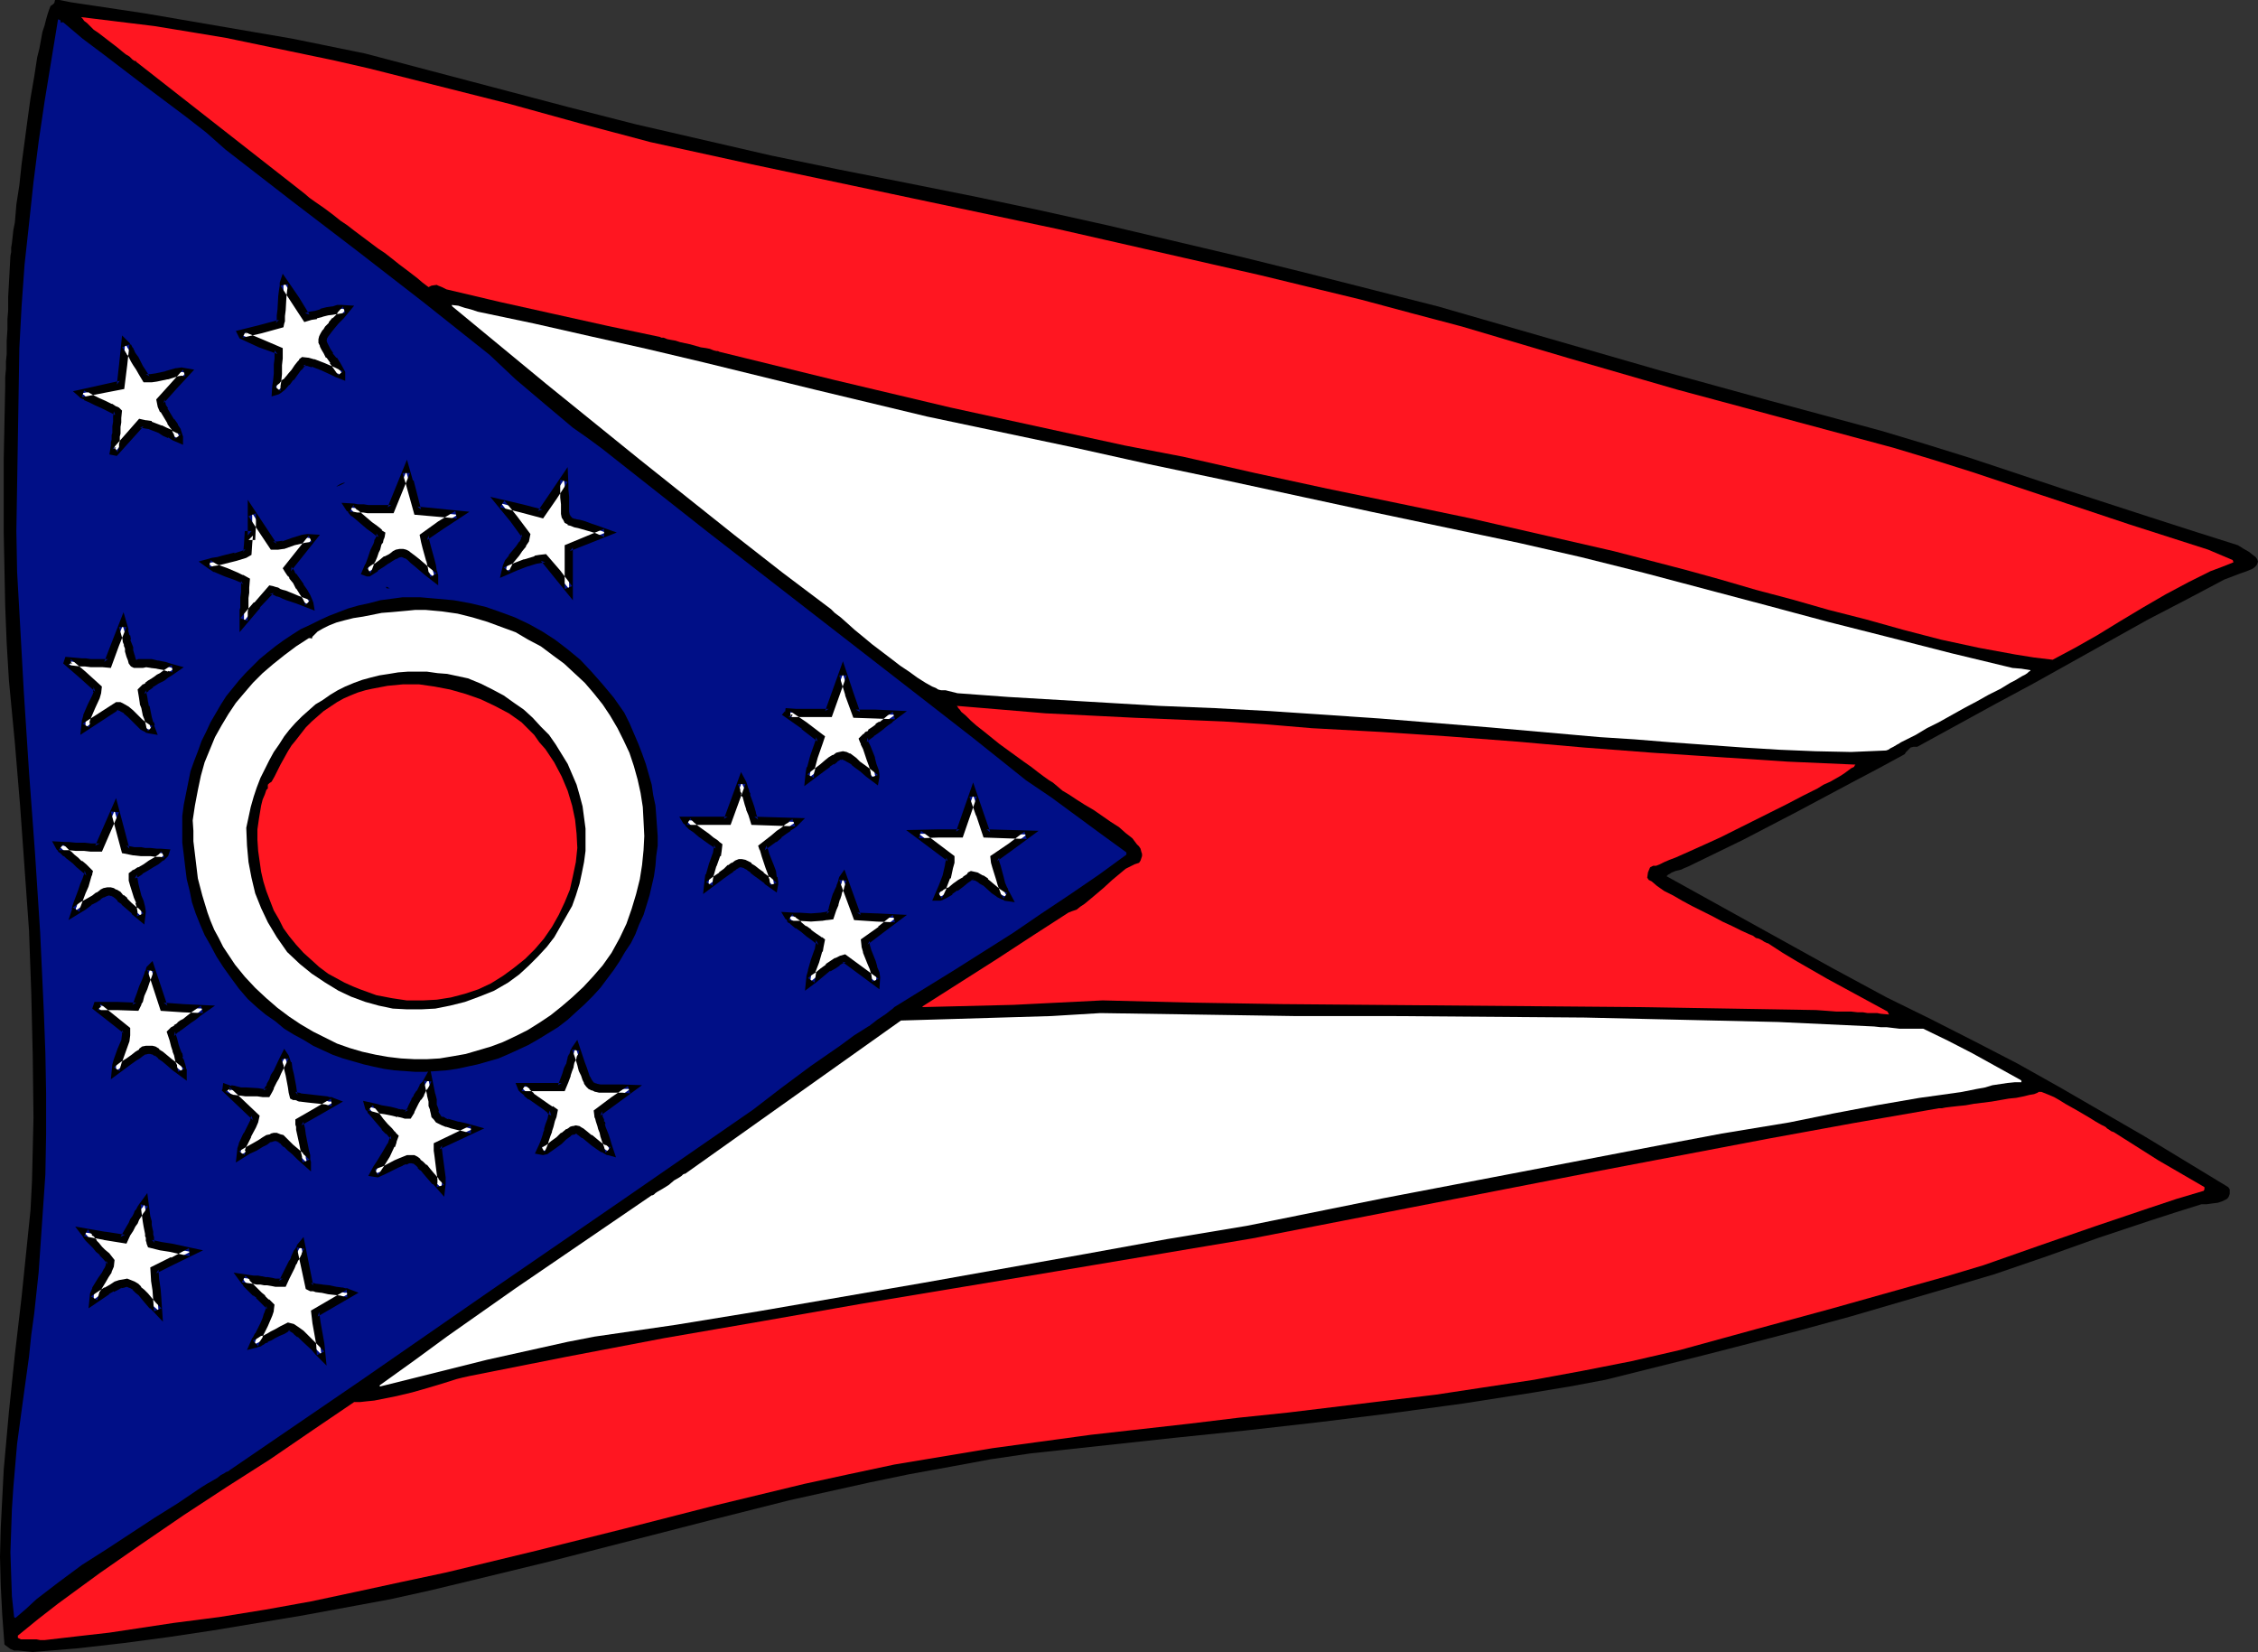 <?xml version="1.0" encoding="UTF-8" standalone="no"?>
<svg
   version="1.0"
   width="129.766mm"
   height="94.936mm"
   id="svg47"
   sodipodi:docname="Ohio 1.wmf"
   xmlns:inkscape="http://www.inkscape.org/namespaces/inkscape"
   xmlns:sodipodi="http://sodipodi.sourceforge.net/DTD/sodipodi-0.dtd"
   xmlns="http://www.w3.org/2000/svg"
   xmlns:svg="http://www.w3.org/2000/svg">
  <rect width="100%" height="100%" fill="#333333" stroke="none"/>
  <sodipodi:namedview
     id="namedview47"
     pagecolor="#ffffff"
     bordercolor="#000000"
     borderopacity="0.25"
     inkscape:showpageshadow="2"
     inkscape:pageopacity="0.0"
     inkscape:pagecheckerboard="0"
     inkscape:deskcolor="#d1d1d1"
     inkscape:document-units="mm" />
  <defs
     id="defs1">
    <pattern
       id="WMFhbasepattern"
       patternUnits="userSpaceOnUse"
       width="6"
       height="6"
       x="0"
       y="0" />
  </defs>
  <path
     style="fill:#000000;fill-opacity:1;fill-rule:evenodd;stroke:none"
     d="M 1.131,83.847 V 81.908 L 1.293,80.131 V 78.515 L 1.454,76.9 V 75.446 73.992 L 1.616,71.569 V 69.307 L 1.778,67.368 V 65.753 64.46 L 2.262,55.575 2.424,54.767 V 53.798 L 2.586,52.828 2.747,51.374 2.909,49.92 3.232,48.305 3.394,46.366 3.555,44.427 3.878,42.327 4.202,40.227 4.686,35.703 5.979,26.01 6.626,21.325 7.434,16.64 7.757,14.54 8.08,12.44 8.565,10.501 8.888,8.724 9.211,6.947 9.696,5.493 l 0.323,-1.292 0.323,-1.131 0.323,-0.969 0.323,-0.808 0.485,-0.323 0.323,-0.323 L 11.958,0 h 0.97 l 0.808,0.162 0.808,0.162 0.808,0.162 16.16,2.423 15.998,2.746 15.998,2.746 15.837,3.231 14.706,3.877 14.706,3.877 14.706,3.877 14.544,3.716 14.706,3.393 14.706,3.393 14.867,3.07 14.706,2.908 14.544,2.908 14.544,3.07 14.544,3.231 14.382,3.393 14.382,3.393 14.382,3.554 28.603,7.27 24.078,6.947 24.078,6.947 24.078,6.624 23.917,6.462 9.696,2.908 9.858,3.07 19.392,6.462 19.392,6.301 9.534,3.07 9.696,3.07 1.293,0.808 1.131,0.646 0.808,0.646 0.646,0.485 0.323,0.485 0.162,0.485 -0.162,0.485 -0.162,0.323 -0.485,0.485 -0.485,0.323 -0.808,0.323 -0.808,0.323 -0.97,0.323 -2.101,0.808 -1.293,0.485 -8.242,4.362 -8.403,4.362 -16.483,9.209 -8.403,4.685 -8.403,4.524 -16.806,9.209 h -0.808 l -0.646,0.162 -0.646,0.646 -0.323,0.323 -0.323,0.485 -5.656,3.07 -5.818,3.07 -11.797,6.301 -11.797,6.139 -5.979,2.908 -5.979,2.908 -0.808,0.323 -0.646,0.323 -0.646,0.162 -0.646,0.162 -0.808,0.323 -0.485,0.323 -0.323,0.162 -0.162,0.162 -0.162,0.162 11.958,6.624 11.958,6.624 11.958,6.624 11.958,6.462 9.534,4.685 9.534,4.847 9.373,4.847 9.211,5.17 9.211,5.331 9.211,5.331 18.099,10.986 0.323,0.485 v 0.485 0.485 l -0.162,0.485 -0.162,0.323 -0.323,0.323 -0.97,0.485 -0.97,0.323 -1.293,0.162 -1.131,0.162 h -1.131 l -5.656,1.777 -5.494,1.777 -11.15,3.716 -11.312,4.039 -11.312,3.877 -10.342,3.07 -10.504,3.07 -10.504,3.07 -10.666,2.908 -10.504,2.746 -10.666,2.746 -21.331,5.331 -7.757,1.454 -7.757,1.292 -15.514,2.423 -15.514,2.1 -15.675,1.939 -15.675,1.777 -15.675,1.616 -31.35,3.393 -8.726,1.292 -8.726,1.616 -8.888,1.616 -8.565,1.777 -17.453,3.877 -17.291,4.362 -34.582,8.885 -17.291,4.2 -8.726,2.1 -8.726,1.939 -19.23,3.554 -9.696,1.616 -9.696,1.616 -9.696,1.454 -9.696,1.292 -9.858,1.131 -9.858,0.808 -1.616,-0.162 -1.616,-0.162 H 3.07 L 2.262,358.166 1.616,357.681 0.97,357.196 0.485,350.734 0.162,344.434 0,338.133 0.162,331.832 0.485,325.532 0.808,319.231 1.939,306.63 3.232,294.19 4.686,281.751 5.979,269.149 6.626,262.849 6.949,256.548 7.272,242.816 7.11,229.245 6.787,215.513 6.302,202.104 5.333,188.534 4.363,174.963 3.232,161.393 1.939,147.822 1.454,139.744 1.131,131.667 0.97,123.751 0.808,115.673 V 99.679 Z"
     id="path1" />
  <path
     style="fill:#000f87;fill-opacity:1;fill-rule:evenodd;stroke:none"
     d="M 4.202,75.607 4.686,66.56 5.333,57.513 6.302,48.628 7.272,39.581 8.403,30.695 9.696,21.971 12.605,4.2 l 0.485,0.162 0.162,0.646 0.162,-0.162 h 0.162 0.162 l 4.202,3.554 4.525,3.393 8.888,6.785 9.05,6.785 4.363,3.393 4.202,3.716 14.382,11.147 14.382,10.986 14.382,11.147 14.221,11.309 2.747,2.585 2.909,2.746 6.302,5.331 3.07,2.585 3.07,2.585 3.232,2.262 3.07,2.262 11.474,9.047 11.474,9.047 23.109,17.933 23.109,17.933 11.635,9.047 11.312,9.047 5.494,3.716 5.494,4.039 5.494,4.039 5.333,3.877 v 0.162 0.323 l -5.979,4.362 -6.141,4.2 -6.302,4.2 -6.141,4.2 -12.766,8.078 -13.09,8.078 -0.162,0.162 -0.162,0.162 -0.646,0.485 -0.808,0.646 -0.97,0.646 -0.97,0.646 -0.808,0.646 -0.646,0.485 -0.162,0.162 -0.323,0.162 -3.07,1.939 -3.07,2.262 -6.302,4.362 -6.302,4.685 -6.302,4.847 -28.28,19.548 -28.442,19.548 -28.442,19.71 -28.603,19.548 -0.162,0.162 -0.485,0.162 -0.485,0.323 -0.323,0.162 -0.323,0.162 -0.808,0.646 -1.131,0.646 -1.131,0.646 -1.293,0.808 -5.01,3.393 -5.171,3.231 -10.342,6.785 -5.333,3.393 -5.01,3.716 -4.848,3.716 -2.262,2.1 -2.262,1.939 H 3.232 l -0.162,-0.162 -0.485,-4.524 -0.162,-4.685 -0.162,-4.847 0.162,-4.685 0.162,-4.685 0.323,-4.847 0.808,-9.37 1.293,-9.532 1.293,-9.37 0.485,-4.685 0.646,-4.685 0.97,-9.047 1.454,-21.164 0.162,-8.724 v -8.885 L 9.858,228.761 9.534,220.037 8.726,202.589 7.595,185.141 6.949,176.417 6.302,167.693 5.171,150.245 4.202,132.798 3.717,124.235 3.555,115.35 Z"
     id="path2" />
  <path
     style="fill:#ff1621;fill-opacity:1;fill-rule:evenodd;stroke:none"
     d="m 3.878,355.258 4.363,-3.554 4.363,-3.393 9.05,-6.624 9.05,-6.301 9.211,-6.301 9.373,-6.139 9.373,-5.978 9.211,-6.301 9.05,-6.139 h 1.293 l 1.454,-0.162 1.616,-0.162 1.616,-0.323 3.232,-0.646 3.394,-0.808 3.394,-0.969 3.232,-0.969 3.07,-0.969 1.293,-0.323 1.454,-0.323 21.17,-4.2 21.17,-4.039 21.493,-3.716 21.17,-3.716 42.662,-7.108 42.339,-7.108 37.33,-7.27 37.33,-7.27 37.33,-7.108 18.584,-3.393 18.584,-3.231 h 0.323 0.323 l 0.808,-0.162 1.293,-0.162 1.454,-0.162 1.616,-0.162 1.778,-0.323 3.878,-0.485 3.717,-0.646 1.616,-0.162 1.616,-0.323 1.293,-0.323 0.97,-0.162 0.808,-0.323 0.162,-0.162 h 0.162 0.485 l 0.808,0.323 0.808,0.323 1.131,0.485 1.131,0.646 1.293,0.808 2.586,1.454 2.747,1.616 1.293,0.808 1.131,0.646 0.97,0.485 0.323,0.323 0.485,0.323 0.485,0.323 0.485,0.162 4.848,3.07 4.848,3.07 5.01,2.908 5.01,2.908 v 0.485 l -0.162,0.323 -5.979,1.777 -5.818,1.939 -11.958,4.039 -12.12,4.2 -11.958,4.2 -8.08,2.423 -8.08,2.262 -16.645,4.685 -16.645,4.524 -16.483,4.524 -10.504,2.423 -10.666,2.1 -10.504,1.939 -10.666,1.616 -10.666,1.616 -10.666,1.292 -21.331,2.585 -10.827,1.131 -10.666,1.292 -21.493,2.423 -10.666,1.454 -10.666,1.454 -10.666,1.777 -10.666,1.777 -9.858,2.1 -9.696,2.1 -19.392,4.685 -19.554,5.008 -19.392,4.847 -19.392,4.685 -9.858,2.1 -9.696,2.1 -9.858,2.1 -9.858,1.777 -10.019,1.616 -10.019,1.292 -13.898,2.1 -7.11,0.808 -6.949,0.808 H 8.726 L 7.918,356.065 H 6.464 5.494 4.848 4.525 l -0.323,-0.162 -0.323,-0.162 z"
     id="path3" />
  <path
     style="fill:#ffffff;fill-opacity:1;fill-rule:evenodd;stroke:none"
     d="m 17.614,85.462 8.565,-1.777 0.646,-4.524 0.323,-4.362 0.323,0.323 0.162,0.323 0.323,0.485 0.323,0.485 0.323,0.323 0.323,0.646 0.323,0.646 0.485,0.808 0.646,0.969 0.646,1.131 0.646,1.292 h 1.131 l 1.131,-0.162 2.262,-0.646 2.262,-0.485 0.97,-0.162 0.97,0.162 -2.747,2.908 -2.747,3.231 0.162,0.969 0.646,1.131 1.454,2.423 0.646,0.969 0.646,1.131 0.323,0.808 0.162,0.485 v 0.323 L 37.814,94.832 36.845,94.348 35.875,93.701 34.744,93.217 32.643,92.409 31.674,92.086 30.542,91.924 25.048,98.063 h -0.323 l 0.162,-1.131 v -0.646 l 0.162,-0.646 0.162,-0.969 v -0.646 -0.646 l 0.162,-0.808 v -0.808 l 0.162,-1.131 v -1.131 l -0.162,-0.162 -0.485,-0.162 -0.97,-0.646 -1.454,-0.646 -1.293,-0.646 -1.454,-0.646 -1.131,-0.485 -0.323,-0.323 -0.323,-0.162 z"
     id="path4" />
  <path
     style="fill:#000000;fill-opacity:1;fill-rule:evenodd;stroke:none"
     d="m 18.261,84.816 -0.485,1.454 9.211,-1.777 0.646,-5.17 v 0 l 0.485,-4.524 -1.616,0.646 0.323,0.323 -0.162,-0.323 0.162,0.323 v 0.162 l 0.485,0.485 h -0.162 l 0.323,0.323 V 76.9 l 0.323,0.323 v 0 l 0.323,0.646 0.323,0.646 0.485,0.808 0.646,0.969 0.646,1.131 0.97,1.616 h 1.778 l 1.131,-0.162 v 0 l 2.262,-0.485 h 0.162 l 2.101,-0.646 h -0.162 l 1.131,-0.162 h -0.323 l 0.97,0.162 -0.485,-1.454 -2.747,3.07 -3.07,3.393 0.323,1.616 0.485,1.131 h 0.162 l 1.454,2.423 v 0.162 l 0.808,1.131 V 93.055 l 0.485,1.131 v -0.162 l 0.323,0.969 v -0.323 0.323 0 0.323 l 1.293,-0.969 -0.97,-0.323 v 0 L 37.33,93.54 V 93.378 L 36.198,92.894 35.229,92.409 h -0.162 l -2.101,-0.808 v -0.162 l -1.131,-0.162 h -0.162 l -1.454,-0.323 -5.818,6.624 0.808,-0.323 -0.323,-0.162 0.646,1.131 0.323,-1.131 v -0.646 0 l 0.162,-0.646 v -0.162 -0.969 0.162 L 26.179,94.186 v 0 -0.808 -0.646 l 0.162,-0.969 v -1.131 0.162 l 0.162,-1.616 -0.646,-0.646 -0.646,-0.323 0.162,0.162 -0.97,-0.646 h -0.162 l -1.293,-0.646 -1.454,-0.646 v 0 l -1.293,-0.646 v 0 l -1.131,-0.646 v 0.162 l -0.485,-0.323 -0.323,-0.162 v 0 l -0.323,-0.162 0.323,0.162 v 0 l -2.424,0.162 1.293,1.131 0.323,0.323 v 0 l 0.323,0.162 0.485,0.162 v 0.162 l 1.131,0.485 v 0 l 1.293,0.646 v 0 l 1.454,0.646 1.293,0.646 v 0 l 0.97,0.485 0.162,0.162 0.323,0.162 V 89.986 l 0.162,0.162 -0.323,-0.808 -0.162,1.131 v 0.162 0.969 l -0.162,0.969 v 0.808 0.646 0 l -0.162,0.485 v 0.162 0.969 -0.162 l -0.162,0.646 v 0 0.646 l -0.323,1.939 1.616,0.323 5.818,-6.462 -0.808,0.323 1.131,0.162 h -0.162 l 1.131,0.162 h -0.162 l 2.101,0.808 v 0 l 0.97,0.646 1.131,0.485 v -0.162 l 0.97,0.646 v 0 l 2.262,0.969 v -1.616 -0.162 l -0.162,-0.485 -0.323,-0.969 v -0.162 l -0.646,-0.969 v -0.162 l -0.808,-1.131 v 0.162 l -1.454,-2.423 h 0.162 l -0.646,-0.969 0.162,0.162 -0.323,-1.131 -0.162,0.808 2.747,-3.07 3.878,-4.2 -2.747,-0.485 -1.131,0.162 h -0.162 l -2.262,0.646 h 0.162 l -2.262,0.485 v 0 l -1.131,0.162 h 0.162 -1.131 l 0.808,0.485 -0.808,-1.292 -0.646,-0.969 -0.485,-0.969 -0.485,-0.969 -0.485,-0.646 -0.323,-0.485 v -0.162 l -0.323,-0.485 0.162,0.162 -0.162,-0.323 -0.162,-0.162 -0.323,-0.646 v 0.162 l -0.323,-0.485 -1.616,-1.616 -0.646,6.301 v 0 l -0.485,4.362 0.646,-0.808 -10.181,2.262 z"
     id="path5" />
  <path
     style="fill:#ffffff;fill-opacity:1;fill-rule:evenodd;stroke:none"
     d="m 12.766,183.687 h 1.131 l 0.97,0.162 h 1.616 l 0.808,0.162 h 1.131 1.293 0.808 0.97 l 3.394,-7.916 2.424,8.562 h 0.97 l 0.808,0.162 1.616,0.162 h 0.808 l 1.131,0.162 h 1.454 l 0.808,0.162 h 0.97 l -0.162,0.162 -0.162,0.162 -0.162,0.323 -0.485,0.323 -0.97,0.646 -1.131,0.808 -1.131,0.646 -1.293,0.646 -0.808,0.646 -0.485,0.162 -0.323,0.323 0.162,0.969 0.323,1.131 0.646,2.423 0.485,1.292 0.162,1.131 0.162,0.969 v 0.969 l -1.454,-1.292 -1.293,-0.969 -0.97,-0.969 -0.808,-0.808 -0.646,-0.485 -0.646,-0.485 -0.485,-0.323 -0.485,-0.162 h -0.485 l -0.646,0.323 -0.646,0.323 -0.808,0.323 -0.808,0.646 -1.131,0.808 -1.454,0.808 -1.454,0.969 v -0.162 -0.323 l 0.162,-0.323 0.162,-0.646 0.485,-1.292 0.485,-1.292 0.485,-1.454 0.485,-1.131 0.323,-0.969 0.162,-0.485 v -0.162 l -1.131,-0.969 -0.97,-0.808 -0.808,-0.808 -0.808,-0.646 -0.646,-0.485 -0.485,-0.485 -0.323,-0.323 -0.323,-0.323 -0.485,-0.485 -0.323,-0.162 z"
     id="path6" />
  <path
     style="fill:#000000;fill-opacity:1;fill-rule:evenodd;stroke:none"
     d="m 13.736,183.364 -0.97,1.292 h 1.131 0.97 l 1.616,0.162 h 0.808 1.131 -0.162 l 1.454,0.162 h 0.808 v 0 h 1.616 l 3.717,-8.562 -1.778,-0.162 2.424,9.047 1.616,0.323 0.808,0.162 h 0.162 l 1.454,0.162 h 0.808 1.293 l 1.293,0.162 h 0.808 l 0.97,0.162 -0.646,-1.292 -0.162,0.323 0.162,-0.485 -0.323,0.485 v 0 l -0.323,0.323 v 0 l -0.97,0.646 v 0 l -1.131,0.646 -1.131,0.808 -1.131,0.646 h -0.162 l -0.97,0.646 0.162,-0.162 -0.323,0.162 -0.162,0.162 -0.646,0.485 v 1.616 0 l 0.323,1.131 v 0 l 0.808,2.585 0.485,1.131 h -0.162 l 0.323,1.131 v 0 l 0.162,0.969 v -0.162 l -0.162,0.969 1.454,-0.646 -1.293,-1.292 v 0.162 l -1.293,-1.131 v 0 l -0.97,-0.969 v -0.162 l -0.808,-0.646 v 0.162 l -0.646,-0.808 -0.808,-0.485 h -0.162 l -0.485,-0.323 -0.646,-0.162 h -0.808 l -0.808,0.162 v 0 l -0.646,0.323 -0.162,0.162 -0.646,0.485 h -0.162 l -0.808,0.646 v 0 l -1.131,0.646 v 0 l -1.454,0.808 -1.616,1.131 1.454,0.969 v -0.162 -0.162 l 0.162,-0.323 h -0.162 l 0.323,-0.808 v 0 l 0.485,-1.292 0.485,-1.292 0.646,-1.454 0.323,-1.131 v 0 l 0.323,-1.131 0.162,-0.323 v -0.162 l 0.162,-0.646 -1.454,-1.454 -0.97,-0.808 v 0.162 L 16.968,186.272 v 0 l -0.808,-0.646 -0.646,-0.646 -0.485,-0.323 v 0 l -0.323,-0.323 -0.162,-0.162 -0.323,-0.323 -0.485,-0.323 h 0.162 l -0.323,-0.162 0.162,0.162 v -0.162 l -2.424,-0.646 0.97,1.777 0.323,0.323 v 0.162 l 0.485,0.323 0.323,0.323 v 0 l 0.323,0.323 h 0.162 l 0.485,0.485 0.646,0.485 0.808,0.646 v 0 l 0.808,0.808 v 0 l 0.97,0.808 1.131,0.969 -0.323,-0.969 -0.162,0.323 h 0.162 l -0.162,0.323 -0.323,0.969 v 0 l -0.485,1.131 -0.485,1.454 -0.485,1.292 -0.485,1.292 v 0 l -0.323,0.969 v 0.162 l -0.162,0.323 h 0.162 l -0.808,2.423 3.717,-2.262 1.293,-0.969 h -0.162 l 1.293,-0.646 v 0 l 0.97,-0.646 h -0.162 l 0.808,-0.485 -0.162,0.162 0.646,-0.323 v 0 l 0.485,-0.162 h -0.162 0.485 -0.162 l 0.485,0.162 -0.162,-0.162 0.485,0.323 -0.162,-0.162 0.646,0.485 -0.162,-0.162 0.646,0.646 v 0.162 l 0.97,0.646 h -0.162 l 1.131,0.969 v 0 l 1.131,0.969 v 0.162 l 2.747,2.262 0.323,-2.746 -0.162,-1.131 v 0 l -0.323,-1.292 v 0 l -0.485,-1.131 -0.646,-2.585 v 0 l -0.162,-0.969 v 0 l -0.162,-0.969 -0.485,0.808 0.323,-0.162 v 0.162 l 0.323,-0.323 h 0.162 l 0.97,-0.646 h -0.162 l 1.131,-0.646 1.293,-0.808 1.131,-0.646 v 0 l 0.97,-0.808 h 0.162 l 0.323,-0.323 v 0 l 0.646,-0.646 0.485,-1.454 -2.101,-0.162 h -0.808 l -1.454,-0.162 h -1.131 l -0.808,-0.162 h -1.454 v 0 l -0.808,-0.162 -0.97,-0.162 0.646,0.646 -2.909,-10.986 -4.525,10.339 0.97,-0.485 h -0.97 -0.162 -0.808 0.162 l -1.454,-0.162 v 0 H 17.291 v 0 h -0.808 l -1.616,-0.162 h -0.808 l -2.747,-0.162 z"
     id="path7" />
  <path
     style="fill:#ffffff;fill-opacity:1;fill-rule:evenodd;stroke:none"
     d="m 14.867,143.622 2.747,0.323 h 0.97 1.131 l 0.808,0.162 h 1.778 1.131 l 1.616,-4.2 1.616,-4.039 0.323,1.131 0.323,1.131 0.162,0.969 0.323,0.808 0.162,0.808 0.162,0.646 0.162,1.131 0.323,0.646 0.162,0.646 0.323,0.323 h 0.162 0.485 0.485 0.646 0.808 1.131 l 1.293,0.162 1.778,0.485 0.97,0.162 0.97,0.323 -0.97,0.646 -0.97,0.646 -0.646,0.485 -0.646,0.323 -0.646,0.485 -0.485,0.162 -0.808,0.646 -0.485,0.323 -0.485,0.323 -0.97,0.808 0.323,1.454 0.323,1.131 0.162,0.808 0.162,0.969 0.323,0.646 0.162,0.969 0.323,1.131 0.162,0.646 0.323,0.646 h -0.485 l -0.485,-0.162 -0.808,-0.646 -0.97,-0.808 -0.808,-0.808 -0.97,-0.969 -0.97,-0.969 -0.97,-0.485 -0.646,-0.162 -0.485,-0.162 -6.787,4.685 v -1.292 l 0.323,-1.131 0.97,-2.1 0.97,-2.1 0.323,-0.969 0.162,-0.969 -3.394,-2.746 -3.232,-2.746 z"
     id="path8" />
  <path
     style="fill:#000000;fill-opacity:1;fill-rule:evenodd;stroke:none"
     d="m 15.675,143.945 -0.97,0.485 2.747,0.323 h 1.131 -0.162 l 1.293,0.162 h 0.646 1.939 v 0 l 1.778,0.162 1.778,-4.847 1.616,-4.039 h -1.616 l 0.323,1.131 v 0 l 0.323,1.131 v -0.162 l 0.162,0.969 v 0.162 l 0.323,0.808 -0.162,-0.162 0.323,0.808 v 0.646 l 0.323,1.131 v 0 l 0.323,0.808 v 0 l 0.162,0.646 0.485,0.646 0.646,0.323 h 0.808 0.485 -0.162 0.808 l 0.808,-0.162 h -0.162 l 1.131,0.162 h -0.162 l 1.454,0.162 h -0.162 l 1.778,0.323 h -0.162 l 0.97,0.323 v -0.162 l 0.97,0.323 -0.162,-1.616 -0.97,0.646 -0.97,0.646 -0.646,0.485 v 0 l -0.646,0.323 v 0 l -0.646,0.485 v 0 l -0.485,0.323 v 0 l -0.808,0.485 v 0 l -0.646,0.485 h 0.162 l -0.485,0.323 h -0.162 l -1.131,1.131 0.323,1.939 v 0 l 0.162,1.131 v 0.162 l 0.323,0.808 v 0 l 0.162,0.808 0.162,0.808 v 0 l 0.323,0.808 0.323,1.131 v 0 l 0.162,0.808 v 0 l 0.323,0.646 0.97,-1.131 -0.485,-0.162 0.323,0.162 -0.485,-0.162 h 0.162 l -0.97,-0.646 0.162,0.162 -0.97,-0.808 -1.778,-1.777 -0.162,-0.162 -0.97,-0.808 -1.131,-0.646 v 0 l -0.646,-0.323 h -0.97 l -7.272,4.685 1.454,0.808 0.162,-1.131 -0.162,0.162 0.323,-1.131 v 0.162 l 0.97,-2.262 0.97,-2.1 v 0 l 0.323,-1.131 0.162,-1.454 -3.555,-3.231 -3.232,-2.746 0.162,1.131 0.162,-0.323 -1.454,-1.292 -0.485,1.454 3.717,3.231 3.232,2.908 -0.323,-0.969 -0.162,0.969 h 0.162 l -0.323,0.808 v 0 l -0.97,1.939 -0.97,2.262 v 0.162 l -0.323,1.131 v 0.162 l -0.323,2.908 8.403,-5.493 -0.646,0.162 h 0.646 -0.323 l 0.646,0.162 h -0.162 l 0.97,0.485 H 26.826 l 0.97,0.808 v 0 l 1.778,1.777 0.97,0.969 0.97,0.485 0.162,0.162 0.646,0.162 1.939,0.323 -0.808,-2.1 h 0.162 l -0.162,-0.646 h -0.162 l -0.323,-1.131 -0.162,-0.808 v 0 l -0.162,-0.808 -0.162,-0.808 h -0.162 l -0.162,-0.969 v 0.162 l -0.162,-1.131 v 0 l -0.323,-1.454 -0.323,0.808 0.97,-0.646 h -0.162 l 0.485,-0.323 v 0 l 0.646,-0.485 h -0.162 l 0.808,-0.485 v 0 l 0.485,-0.323 v 0 l 0.646,-0.323 v 0 l 0.646,-0.323 v 0 l 0.808,-0.646 0.808,-0.485 2.586,-1.777 -2.909,-0.808 v 0 l -0.97,-0.323 v 0 l -1.616,-0.323 h -0.162 l -1.293,-0.323 v 0 h -1.131 -0.162 -0.808 v 0 h -0.646 -0.162 l -0.485,0.162 h 0.162 -0.485 0.485 l -0.323,-0.162 0.323,0.323 -0.162,-0.323 v 0.323 l -0.162,-0.646 v 0.162 l -0.162,-0.808 v 0.162 l -0.323,-1.131 v -0.646 l -0.323,-0.808 v 0 l -0.323,-0.808 h 0.162 l -0.162,-0.969 h -0.162 l -0.323,-1.131 h 0.162 l -1.131,-3.877 -2.586,6.624 -1.616,4.2 0.808,-0.646 h -0.97 -0.162 -1.778 v 0 h -0.808 l -1.131,-0.162 v 0 h -0.97 0.162 l -3.555,-0.323 z"
     id="path9" />
  <path
     style="fill:#ff1621;fill-opacity:1;fill-rule:evenodd;stroke:none"
     d="m 17.614,3.716 7.918,0.969 7.918,0.969 7.918,1.292 7.757,1.292 7.757,1.616 7.757,1.616 7.757,1.616 7.757,1.777 15.352,3.877 15.352,3.877 15.19,4.2 15.19,4.039 22.139,4.847 22.139,4.685 44.278,9.37 21.978,5.008 21.978,5.008 21.978,5.331 10.827,2.908 10.989,2.908 23.432,6.947 23.432,6.785 23.432,6.301 23.432,6.301 8.565,2.585 8.726,2.746 16.968,5.654 16.968,5.654 8.565,2.746 8.565,2.746 5.333,2.262 0.162,0.485 -2.424,0.969 -2.586,0.969 -4.848,2.423 -4.848,2.585 -5.01,2.908 -2.424,1.454 -2.424,1.454 -5.01,3.07 -4.848,2.746 -4.848,2.585 -4.04,-0.485 -4.04,-0.646 -7.918,-1.454 -8.242,-1.777 -8.08,-2.1 -8.08,-2.262 -8.242,-2.1 -7.918,-2.262 -7.918,-2.1 -7.757,-2.262 -7.595,-2.1 -15.514,-4.039 -15.514,-3.554 -15.514,-3.554 -15.514,-3.231 -15.675,-3.231 -15.675,-3.393 -15.675,-3.554 -12.605,-2.423 -12.605,-2.746 -12.605,-2.746 -12.605,-2.746 -25.21,-5.978 -25.048,-6.139 -0.323,-0.162 h -0.323 l -0.646,-0.162 -0.808,-0.323 -0.808,-0.162 -1.131,-0.162 -2.262,-0.646 -2.262,-0.485 -0.97,-0.323 -0.97,-0.162 -0.808,-0.162 -0.808,-0.323 h -0.485 L 143.339,73.184 131.865,70.761 120.23,68.176 108.595,65.591 96.96,62.845 95.99,62.36 95.182,62.037 94.859,61.875 93.728,62.037 93.081,62.36 91.789,61.391 90.657,60.421 88.557,58.806 86.618,57.352 85.002,56.059 83.547,54.928 82.093,53.959 79.507,52.02 76.922,50.082 75.467,48.951 74.013,47.982 72.397,46.689 70.458,45.235 68.357,43.781 67.226,42.973 66.094,42.004 29.573,13.409 v -0.162 h -0.323 L 28.765,12.924 28.118,12.278 27.31,11.793 26.502,11.147 25.533,10.339 23.432,8.724 21.331,7.108 20.362,6.462 19.554,5.654 18.907,5.008 18.261,4.524 17.938,4.039 Z"
     id="path10" />
  <path
     style="fill:#ffffff;fill-opacity:1;fill-rule:evenodd;stroke:none"
     d="m 21.17,218.421 4.202,0.162 h 4.202 v 0 l 0.162,-0.323 0.162,-0.485 0.323,-0.485 0.323,-1.292 0.485,-1.454 0.646,-1.454 0.485,-1.292 0.162,-0.485 0.162,-0.485 0.162,-0.323 0.162,-0.162 2.747,8.401 4.363,0.162 4.202,0.162 -1.131,0.969 -0.97,0.646 -0.97,0.646 -0.808,0.646 -0.646,0.485 -0.485,0.323 -0.485,0.323 -0.323,0.323 -0.485,0.323 -0.323,0.323 -0.323,0.323 0.485,1.454 0.323,1.131 0.323,1.131 0.323,0.808 0.162,0.969 0.162,0.485 0.323,0.646 v 0.323 l 0.323,0.646 v 0.485 0.323 l -1.454,-1.131 -1.293,-0.969 -1.131,-0.808 -0.808,-0.646 -0.808,-0.646 -0.646,-0.323 -0.485,-0.323 h -0.646 -0.485 l -0.485,0.323 -0.646,0.323 -0.808,0.485 -0.808,0.646 -1.131,0.808 -1.293,0.969 -1.454,1.131 v -1.292 l 0.323,-0.969 0.97,-2.262 0.808,-2.262 0.162,-0.969 v -1.131 l -6.464,-5.008 z"
     id="path11" />
  <path
     style="fill:#000000;fill-opacity:1;fill-rule:evenodd;stroke:none"
     d="m 21.978,218.583 -0.808,0.808 h 4.202 l 4.686,0.162 0.485,-0.969 0.162,-0.323 v -0.162 l 0.323,-0.485 0.323,-1.292 0.646,-1.454 0.485,-1.454 0.485,-1.292 v 0 l 0.162,-0.485 0.162,-0.485 v 0 l 0.162,-0.323 -0.162,0.323 0.162,-0.162 -1.454,-0.323 2.909,8.885 4.848,0.323 4.363,0.162 -0.485,-1.616 -1.131,0.808 -1.131,0.808 -0.808,0.646 -0.808,0.646 -0.646,0.323 v 0 l -0.646,0.485 h 0.162 l -0.485,0.323 v 0 l -0.323,0.162 v 0.162 l -0.646,0.323 v 0 l -0.97,0.969 0.646,1.939 0.323,1.292 0.323,0.969 v 0.162 l 0.323,0.808 v 0 l 0.162,0.808 v 0 l 0.162,0.646 v 0 l 0.323,0.646 v -0.162 0.485 l 0.162,0.646 v -0.162 0.485 -0.162 0.323 l 1.454,-0.646 -1.454,-1.131 v 0 l -1.293,-0.969 -0.97,-0.808 -0.97,-0.808 v 0 l -0.808,-0.485 v -0.162 l -0.808,-0.485 -0.646,-0.162 h -0.808 -0.646 l -0.808,0.162 -0.646,0.485 v 0.162 l -0.808,0.485 -0.808,0.646 -1.131,0.808 -1.293,0.808 -1.454,1.131 1.293,0.808 0.162,-1.131 v 0.162 l 0.323,-1.131 v 0.162 l 1.616,-4.524 0.162,-1.292 v -1.616 l -6.626,-5.331 0.323,0.969 v -0.323 l -1.454,-0.969 -0.485,1.454 6.787,5.331 -0.323,-0.646 v 1.131 -0.162 l -0.162,1.131 0.162,-0.323 -0.97,2.262 -0.808,2.262 v 0 l -0.323,1.131 -0.323,3.231 3.07,-2.262 1.293,-0.969 1.131,-0.808 0.808,-0.485 0.808,-0.646 -0.162,0.162 0.646,-0.485 -0.162,0.162 0.646,-0.162 h -0.162 0.485 -0.162 0.485 -0.162 l 0.485,0.162 -0.162,-0.162 0.646,0.485 v -0.162 l 0.808,0.646 h -0.162 l 0.97,0.646 0.97,0.808 1.293,1.131 v 0 l 3.07,2.262 v -2.262 -0.162 l -0.162,-0.323 v -0.162 l -0.162,-0.646 -0.162,-0.485 v 0 l -0.162,-0.646 v 0.162 l -0.323,-0.646 h 0.162 l -0.162,-0.808 -0.162,-0.162 -0.323,-0.808 v 0 l -0.323,-0.969 -0.323,-1.292 -0.485,-1.454 -0.162,0.969 0.646,-0.646 -0.162,0.162 0.485,-0.485 v 0.162 l 0.323,-0.323 v 0 l 0.485,-0.323 v 0 l 0.646,-0.485 v 0 l 0.646,-0.485 0.646,-0.485 0.97,-0.646 0.97,-0.808 3.232,-2.262 -6.787,-0.323 -4.363,-0.323 0.808,0.646 -3.232,-9.693 -1.293,1.292 -0.162,0.485 v 0.162 l -0.162,0.323 v -0.162 l -0.162,0.646 v 0 l -0.485,1.292 -0.646,1.454 -0.485,1.454 -0.485,1.292 -0.162,0.485 v 0 l -0.162,0.485 -0.162,0.323 0.808,-0.485 -4.202,-0.162 h -4.848 z"
     id="path12" />
  <path
     style="fill:#ffffff;fill-opacity:1;fill-rule:evenodd;stroke:none"
     d="m 18.422,267.695 4.363,0.646 4.202,0.808 0.646,-1.131 0.485,-1.131 0.485,-0.808 0.485,-0.808 0.485,-0.646 0.323,-0.646 0.162,-0.485 0.323,-0.323 0.323,-0.646 0.323,-0.323 0.323,-0.646 0.323,1.454 0.162,1.292 0.162,0.969 0.162,0.969 0.162,0.808 v 0.646 l 0.162,0.646 v 0.485 l 0.162,0.646 v 0.323 l 0.162,0.485 2.262,0.485 2.101,0.323 4.202,0.808 -3.878,1.939 -3.878,1.939 0.162,2.262 0.162,2.1 0.323,2.262 0.162,2.262 -1.293,-1.131 -0.808,-0.969 -0.97,-0.969 -0.646,-0.808 -0.646,-0.646 -0.646,-0.646 -0.646,-0.485 -0.485,-0.162 -0.646,-0.162 h -0.646 l -0.808,0.162 -0.808,0.323 -0.97,0.646 -1.293,0.646 -1.293,0.808 -1.454,0.969 v -0.969 l 0.485,-1.131 1.293,-2.1 0.646,-1.131 0.646,-0.969 0.485,-0.969 0.162,-0.969 -0.97,-1.131 -0.97,-0.808 -0.646,-0.808 -0.646,-0.646 -0.485,-0.646 -0.485,-0.485 -0.323,-0.323 -0.323,-0.323 -0.323,-0.485 -0.323,-0.323 z"
     id="path13" />
  <path
     style="fill:#000000;fill-opacity:1;fill-rule:evenodd;stroke:none"
     d="m 19.069,267.049 -0.808,1.454 4.363,0.808 h -0.162 l 5.01,0.808 0.808,-1.777 0.646,-0.969 0.485,-0.969 0.485,-0.646 0.323,-0.808 0.323,-0.485 0.323,-0.485 v 0 l 0.162,-0.323 v 0 l 0.485,-0.646 v 0 l 0.162,-0.323 v 0 l 0.485,-0.646 -1.616,-0.485 0.162,1.454 0.162,1.292 0.162,1.131 0.162,0.969 0.162,0.808 v 0 l 0.162,0.808 v -0.162 0.646 l 0.162,0.323 v 0.162 0.646 -0.162 l 0.162,0.485 v 0.162 l 0.323,0.808 2.586,0.646 2.101,0.323 4.363,0.969 -0.162,-1.777 -3.878,2.1 v -0.162 l -4.525,2.262 0.162,2.746 v 0.162 l 0.323,2.1 0.162,2.262 v 0 l 0.162,2.262 1.616,-0.646 -1.293,-1.292 0.162,0.162 -0.97,-1.131 -0.808,-0.969 -0.808,-0.808 v 0 l -0.808,-0.646 h 0.162 l -0.646,-0.646 -0.808,-0.485 -0.808,-0.323 -0.808,-0.323 -0.808,0.162 v 0 l -0.97,0.162 -0.97,0.323 -0.97,0.646 v 0 l -1.131,0.646 h -0.162 l -2.909,1.939 1.454,0.808 0.162,-0.969 v 0.162 l 0.323,-1.131 v 0.162 l 1.293,-2.1 v 0 l 0.646,-1.131 v 0 l 0.646,-0.969 v -0.162 l 0.485,-1.131 0.162,-1.454 -1.131,-1.454 -0.97,-0.808 v 0 l -0.646,-0.646 -0.646,-0.808 -0.485,-0.485 v -0.162 l -0.485,-0.485 0.162,0.162 -0.323,-0.485 h -0.162 l -0.323,-0.323 h 0.162 l -0.485,-0.485 v 0.162 l -0.162,-0.323 v -0.162 l -0.323,-0.323 -2.747,-0.646 1.616,2.1 v 0 l 0.162,0.323 0.485,0.646 v 0 l 0.323,0.323 v 0 l 0.323,0.323 v 0 l 0.485,0.485 v 0 l 0.485,0.485 0.646,0.808 0.808,0.646 v 0.162 l 0.808,0.808 0.97,1.131 -0.323,-0.808 -0.162,0.969 0.162,-0.323 -0.485,1.131 v -0.162 l -0.485,0.969 v 0 l -0.808,1.131 v 0 l -1.293,2.1 v 0.162 l -0.485,1.131 -0.323,3.231 4.525,-3.07 h -0.162 l 1.131,-0.646 v 0.162 l 0.97,-0.485 0.808,-0.485 -0.162,0.162 0.808,-0.162 h -0.162 l 0.646,-0.162 h -0.162 l 0.485,0.162 h -0.162 l 0.646,0.162 h -0.162 l 0.646,0.323 h -0.162 l 0.646,0.646 v 0 l 0.808,0.646 -0.162,-0.162 0.646,0.808 0.808,0.969 0.97,1.131 h 0.162 l 2.747,2.908 -0.323,-4.685 v -0.162 l -0.162,-2.1 -0.323,-2.262 v 0.162 l -0.162,-2.262 -0.485,0.808 3.878,-1.939 v 0 l 6.302,-3.07 -6.787,-1.454 -2.101,-0.323 -2.262,-0.485 0.646,0.646 -0.162,-0.485 0.162,0.162 -0.162,-0.323 v -0.162 -0.646 0.162 l -0.162,-0.485 v -0.485 -0.162 l -0.162,-0.646 v 0 l -0.162,-0.808 V 265.272 l -0.323,-1.131 -0.162,-1.292 -0.485,-3.716 -1.778,2.423 v 0 l -0.323,0.485 v 0 l -0.323,0.646 v 0 l -0.323,0.323 v 0 l -0.162,0.485 -0.323,0.646 -0.485,0.646 -0.323,0.808 -0.485,0.808 -0.646,1.131 -0.646,1.131 0.97,-0.485 -4.202,-0.646 h -0.162 l -6.464,-1.131 z"
     id="path14" />
  <path
     style="fill:#ffffff;fill-opacity:1;fill-rule:evenodd;stroke:none"
     d="m 52.358,72.538 4.363,-1.131 4.04,-1.131 0.162,-0.162 v -0.485 -0.969 l 0.162,-1.454 0.323,-2.908 0.162,-1.292 v -0.969 -0.323 l 0.162,-0.323 2.424,3.716 2.262,3.716 0.97,-0.162 1.293,-0.323 1.131,-0.323 1.293,-0.323 1.131,-0.323 1.131,-0.162 0.97,-0.162 0.808,0.162 -1.131,1.292 -1.131,1.131 -0.808,0.969 -0.646,0.969 -0.646,0.646 -0.323,0.485 -0.323,0.646 v 0.485 0.485 l 0.162,0.485 0.323,0.646 0.485,0.808 0.485,0.969 0.808,0.969 0.808,1.292 0.97,1.454 v 0.646 l -0.97,-0.485 -0.97,-0.485 -2.101,-0.969 -2.101,-0.808 -1.131,-0.162 -0.97,-0.162 -0.323,0.162 -0.162,0.323 -0.646,0.808 -0.808,1.131 -0.808,0.969 -0.97,1.131 -0.97,0.969 -0.646,0.646 -0.323,0.162 -0.323,0.162 0.162,-1.292 0.162,-0.969 0.162,-1.454 v -0.969 -1.131 -1.292 -0.808 l 0.162,-0.969 -4.04,-1.616 -3.878,-1.616 z"
     id="path15" />
  <path
     style="fill:#000000;fill-opacity:1;fill-rule:evenodd;stroke:none"
     d="m 53.328,72.053 -0.646,1.292 4.202,-0.969 v 0 l 4.686,-1.292 0.162,-0.808 v 0 l 0.162,-0.485 v 0 -1.131 l 0.162,-1.292 0.162,-2.908 0.162,-1.454 0.162,-0.969 v 0.162 -0.485 0.162 -0.162 l -1.616,0.323 2.424,3.716 2.747,4.2 1.616,-0.485 v 0 l 1.131,-0.162 v -0.162 l 1.293,-0.323 h -0.162 l 1.293,-0.323 1.293,-0.162 h -0.162 l 1.131,-0.162 0.97,-0.162 h -0.162 0.646 l -0.485,-1.454 -1.293,1.454 h 0.162 l -1.131,1.131 v -0.162 l -0.808,0.969 v 0.162 l -0.808,0.808 v 0 l -0.485,0.808 v -0.162 l -0.485,0.808 -0.323,0.646 -0.162,0.646 v 0.808 l 0.323,0.646 v 0.162 l 0.323,0.646 v 0 l 0.485,0.808 v 0 l 0.485,0.969 h 0.162 l 0.808,1.131 h -0.162 l 0.808,1.131 1.131,1.616 -0.162,-0.646 v 0.646 l 1.131,-0.969 -0.97,-0.323 h 0.162 l -0.97,-0.485 v 0 L 70.458,78.838 v 0 l -2.101,-0.808 h -0.162 l -1.131,-0.323 v 0 l -1.454,-0.162 -0.646,0.485 v 0.162 l -0.323,0.323 -0.646,0.808 v 0 l -0.646,0.969 v 0 l -0.97,1.131 0.162,-0.162 -0.97,1.131 h -0.162 l -0.808,0.969 0.162,-0.162 -0.808,0.646 -0.323,0.323 0.485,-0.162 h -0.323 l 1.131,0.969 v -1.131 l 0.162,-0.969 v 0 l 0.162,-1.616 v -0.969 0 -0.969 l 0.162,-1.454 v -0.808 0 -1.454 l -4.525,-1.939 -3.878,-1.616 0.485,0.485 -0.162,-0.485 -2.101,-0.162 0.808,1.616 4.202,1.939 4.04,1.454 -0.646,-0.808 v 0.808 0.162 0.808 0 l -0.162,1.292 v 1.131 0 0.969 -0.162 l -0.162,1.616 v 0 l -0.162,0.969 -0.162,2.423 1.616,-0.485 0.485,-0.323 0.808,-0.646 0.162,-0.162 0.808,-0.969 v 0.162 l 0.808,-1.131 h 0.162 l 0.808,-1.131 v 0 l 0.808,-1.131 v 0.162 l 0.646,-0.808 0.323,-0.323 h -0.162 l 0.162,-0.162 -0.646,0.323 h 0.97 v 0 l 0.97,0.323 v -0.162 l 2.101,0.808 v 0 l 2.101,0.969 v 0 l 0.97,0.485 v 0 l 2.101,0.808 v -1.939 l -0.97,-1.777 -0.808,-1.292 h -0.162 l -0.808,-0.969 h 0.162 l -0.646,-0.969 v 0 l -0.323,-0.646 v 0 L 71.104,74.476 v 0 l -0.162,-0.485 v 0.323 -0.485 0.162 l 0.162,-0.646 -0.162,0.323 0.323,-0.485 -0.162,0.162 0.485,-0.646 v 0 l 0.485,-0.646 v 0 l 0.646,-0.808 v 0 l 0.808,-0.969 v 0 l 1.131,-1.131 v 0 l 2.262,-2.746 -2.586,-0.162 h -1.131 l -0.97,0.323 h -0.162 l -1.131,0.162 -1.293,0.323 -0.162,0.162 -1.131,0.323 v 0 l -1.131,0.162 v 0 l -0.97,0.323 0.97,0.323 -2.262,-3.716 -3.555,-5.17 -0.646,1.939 v 0.162 0.323 0.162 l -0.162,0.969 -0.162,1.292 -0.162,2.908 -0.162,1.292 v 1.131 0 l -0.162,0.323 v 0 0.162 l 0.646,-0.646 -4.202,1.131 v 0 l -5.171,1.292 z"
     id="path16" />
  <path
     style="fill:#000000;fill-opacity:1;fill-rule:evenodd;stroke:none"
     d="m 39.592,177.225 0.323,-2.423 0.485,-2.423 0.485,-2.423 0.485,-2.423 0.808,-2.262 0.808,-2.1 0.808,-2.262 0.97,-1.939 0.97,-2.1 1.131,-1.939 1.131,-1.939 1.131,-1.777 2.747,-3.393 1.454,-1.616 1.616,-1.616 1.454,-1.454 1.778,-1.454 1.616,-1.292 1.778,-1.292 1.939,-1.292 1.778,-1.131 2.101,-0.969 1.939,-0.969 2.101,-0.969 2.101,-0.808 2.101,-0.808 2.262,-0.646 2.262,-0.485 2.424,-0.646 2.424,-0.323 2.424,-0.323 h 3.878 l 3.717,0.323 3.555,0.323 3.555,0.646 3.394,0.808 3.232,1.131 3.07,1.131 3.07,1.454 2.909,1.616 2.747,1.777 2.747,2.1 2.747,2.262 2.424,2.585 2.424,2.746 2.424,2.908 2.262,3.231 1.131,2.262 0.97,2.262 0.97,2.262 0.808,2.1 0.808,2.262 0.646,2.262 0.646,2.262 0.323,2.262 0.485,2.262 0.162,2.1 0.162,2.262 0.162,2.262 v 2.1 l -0.323,2.262 -0.162,2.1 -0.323,2.262 -0.485,2.1 -0.485,2.1 -0.646,2.1 -0.646,2.1 -0.97,2.1 -0.808,2.1 -0.97,1.939 -1.293,1.939 -1.131,1.939 -1.293,1.939 -1.454,1.939 -1.454,1.939 -1.616,1.777 -1.778,1.777 -1.778,1.616 -1.939,1.777 -2.101,1.616 -2.101,1.292 -2.101,1.292 -2.262,1.292 -2.101,0.969 -2.101,0.969 -2.262,0.969 -2.262,0.646 -2.262,0.646 -2.262,0.485 -2.262,0.485 -2.262,0.323 -2.262,0.162 -2.262,0.162 h -2.262 l -2.262,-0.162 -2.262,-0.162 -2.262,-0.323 -2.262,-0.485 -2.101,-0.485 -2.262,-0.646 -2.262,-0.646 -2.262,-0.808 -2.101,-0.969 -2.101,-0.969 -2.101,-1.292 -2.101,-1.131 -2.101,-1.292 -1.939,-1.616 -2.101,-1.454 -1.939,-1.616 -1.939,-1.777 -1.939,-2.262 -1.778,-2.423 -1.616,-2.262 -1.454,-2.262 -1.293,-2.423 -1.293,-2.262 -0.97,-2.262 -0.97,-2.423 -0.808,-2.423 -0.485,-2.423 -0.646,-2.585 -0.323,-2.585 -0.323,-2.746 -0.323,-2.585 v -2.908 z"
     id="path17" />
  <path
     style="fill:#ffffff;fill-opacity:1;fill-rule:evenodd;stroke:none"
     d="m 52.682,277.55 1.293,0.162 0.97,0.162 0.97,0.162 0.808,0.162 0.808,0.162 h 0.646 l 0.97,0.162 h 0.646 l 0.646,0.162 h 0.97 l 0.646,-1.454 0.646,-1.131 0.485,-1.131 0.485,-0.808 0.323,-0.646 0.323,-0.646 0.162,-0.646 0.162,-0.323 0.323,-0.646 0.323,-0.323 0.162,-0.162 1.778,8.724 h 0.162 0.323 l 0.323,0.162 h 0.646 l 1.131,0.323 1.616,0.162 1.454,0.323 1.293,0.162 0.646,0.162 h 0.485 0.323 l 0.162,0.162 -7.272,4.2 0.162,2.262 0.808,4.362 0.323,2.423 -0.646,-0.646 -0.808,-0.808 -2.101,-2.1 -0.97,-0.969 -0.97,-0.808 -0.808,-0.485 -0.485,-0.162 -0.323,-0.162 -1.293,0.808 -1.131,0.485 -0.97,0.646 -0.808,0.323 -0.646,0.485 -0.646,0.162 -0.485,0.323 -0.323,0.162 -0.646,0.323 -0.323,0.162 h -0.162 l 0.323,-0.969 0.646,-0.969 1.131,-2.262 0.485,-1.131 0.323,-1.131 0.323,-0.969 0.162,-0.808 -0.808,-0.808 -0.808,-0.808 -0.808,-0.646 -0.646,-0.646 -0.485,-0.485 -0.485,-0.485 -0.646,-0.646 -0.485,-0.485 -0.323,-0.323 z"
     id="path18" />
  <path
     style="fill:#000000;fill-opacity:1;fill-rule:evenodd;stroke:none"
     d="m 53.328,277.065 -0.808,1.454 1.293,0.162 1.131,0.162 0.808,0.162 h 0.97 -0.162 l 0.808,0.162 v 0 h 0.646 v 0 l 0.97,0.162 v 0 l 0.808,0.162 h -0.162 0.646 1.778 l 0.808,-1.777 0.646,-1.292 0.485,-0.969 v 0 l 0.323,-0.808 0.162,-0.162 0.323,-0.808 v 0.162 l 0.808,-1.616 -0.162,0.162 0.323,-0.646 0.162,-0.323 v 0.162 l 0.162,-0.323 -1.616,-0.323 1.939,9.047 0.646,0.323 0.323,0.162 h 0.162 0.485 l 0.485,0.162 h -0.162 l 1.293,0.162 h 0.162 l 1.454,0.323 1.454,0.162 1.454,0.162 h -0.162 l 0.646,0.162 v 0 l 0.485,0.162 h -0.162 0.323 v 0 h 0.162 l -0.162,-1.616 -7.757,4.524 0.323,2.746 0.808,4.524 0.162,2.423 1.616,-0.808 -0.646,-0.646 -0.808,-0.808 -2.101,-2.1 -0.97,-0.969 v 0 l -1.131,-0.808 -0.97,-0.646 v 0 l -0.646,-0.162 -0.646,-0.162 -1.616,0.808 -1.131,0.646 -0.97,0.485 -0.808,0.485 -0.646,0.323 h 0.162 l -0.646,0.162 h -0.162 l -0.485,0.323 v 0 l -0.485,0.323 0.162,-0.162 -0.485,0.323 v 0 l -0.323,0.162 0.162,-0.162 -0.323,0.162 1.131,1.292 0.323,-0.969 v 0 l 0.646,-0.969 v -0.162 l 1.131,-2.262 v 0 l 0.485,-1.131 v 0 l 0.485,-1.131 v 0 l 0.323,-0.969 v -0.162 l 0.162,-1.292 -1.131,-1.131 h -0.162 l -0.808,-0.808 h 0.162 l -0.808,-0.646 v 0 l -0.646,-0.646 v 0 l -2.101,-2.1 h 0.162 l -0.323,-0.323 v 0 l -0.646,-0.646 -2.586,-0.646 1.778,2.423 v 0 l 0.323,0.323 v 0.162 l 2.101,2.1 h 0.162 l 0.646,0.485 h -0.162 l 0.808,0.808 v 0 l 0.808,0.808 v 0 l 0.808,0.808 -0.162,-0.808 -0.162,0.969 v -0.162 l -0.323,0.969 v -0.162 l -0.323,1.131 v 0 l -0.485,1.131 v 0 l -1.131,2.262 v -0.162 l -0.485,0.969 -0.162,0.162 -1.131,2.585 1.939,-0.485 h 0.162 l 0.323,-0.162 v 0 l 0.646,-0.162 0.162,-0.162 0.323,-0.162 v 0 l 0.485,-0.323 h -0.162 l 0.646,-0.162 v -0.162 l 0.808,-0.323 0.808,-0.485 0.97,-0.485 1.131,-0.485 1.293,-0.808 -0.646,0.162 h 0.323 -0.323 l 0.485,0.162 v 0 l 0.808,0.485 h -0.162 l 0.97,0.808 v -0.162 l 0.97,0.969 2.101,1.939 0.808,0.969 2.424,2.423 -0.485,-4.847 -0.808,-4.524 -0.323,-2.262 -0.323,0.969 8.888,-5.17 -2.101,-0.808 v 0 l -0.323,-0.162 h -0.162 -0.323 v 0 l -0.485,-0.162 h -0.162 l -1.293,-0.162 -1.454,-0.323 -1.616,-0.162 h 0.162 l -1.293,-0.162 h -0.162 L 68.195,278.681 h -0.485 0.162 -0.323 0.162 -0.162 l 0.485,0.485 -2.101,-10.501 -1.454,1.777 v 0.162 l -0.162,0.323 -0.323,0.485 -0.162,0.162 -0.646,1.454 v 0.162 l -0.323,0.646 v -0.162 l -0.485,0.969 v 0 l -0.485,0.969 -0.646,1.292 -0.646,1.292 0.808,-0.485 h -0.97 v 0 h -0.485 -0.162 l -0.646,-0.162 v 0 l -0.97,-0.162 v 0 h -0.646 0.162 l -0.646,-0.162 h -0.162 l -0.808,-0.162 h -0.97 l -1.131,-0.162 -3.232,-0.485 z"
     id="path19" />
  <path
     style="fill:#ffffff;fill-opacity:1;fill-rule:evenodd;stroke:none"
     d="m 41.854,178.194 0.485,-3.231 0.646,-3.393 0.646,-3.07 0.808,-2.908 1.131,-2.746 1.131,-2.746 1.454,-2.585 1.454,-2.423 1.616,-2.423 1.778,-2.1 1.939,-2.262 2.101,-2.1 2.262,-1.939 2.424,-1.939 2.586,-1.939 2.747,-1.777 h 0.323 0.162 l 0.162,0.162 0.162,-0.485 0.323,-0.323 0.808,-0.808 1.131,-0.646 1.293,-0.646 1.616,-0.646 1.778,-0.485 1.939,-0.485 2.101,-0.323 4.04,-0.808 2.101,-0.162 1.778,-0.162 1.778,-0.162 1.616,-0.162 h 1.293 0.97 l 3.555,0.323 3.394,0.485 3.232,0.808 3.232,0.969 3.07,1.131 3.07,1.131 2.747,1.616 2.747,1.454 2.586,1.939 2.424,1.777 2.262,2.1 2.262,2.1 1.939,2.262 1.939,2.423 1.616,2.423 1.616,2.746 1.293,2.585 1.293,2.746 0.97,2.908 0.808,2.908 0.646,2.908 0.485,3.07 0.162,3.07 0.162,3.231 -0.162,3.07 -0.323,3.231 -0.485,3.07 -0.808,3.231 -0.97,3.231 -1.131,3.231 -1.454,3.07 -1.778,3.231 -1.939,2.746 -2.101,2.423 -2.101,2.262 -2.424,2.262 -2.262,1.939 -2.424,1.939 -2.424,1.616 -2.586,1.616 -2.586,1.292 -2.747,1.292 -2.586,0.969 -2.747,0.808 -2.747,0.808 -2.747,0.485 -2.909,0.485 -2.747,0.162 h -2.747 l -2.909,-0.162 -2.747,-0.323 -2.747,-0.485 -2.909,-0.646 -2.747,-0.808 -2.747,-0.969 -2.586,-1.292 -2.586,-1.292 -2.747,-1.616 -2.424,-1.616 -2.586,-1.939 -2.424,-2.1 -2.424,-2.262 -2.262,-2.423 -2.101,-2.585 -1.293,-1.939 -1.293,-1.939 -0.97,-1.939 -0.97,-1.777 -0.808,-1.939 -0.646,-1.777 -1.131,-3.716 -0.97,-3.716 -0.485,-4.039 -0.485,-4.039 v -2.262 z"
     id="path20" />
  <path
     style="fill:#ffffff;fill-opacity:1;fill-rule:evenodd;stroke:none"
     d="m 45.086,122.297 1.131,-0.162 1.131,-0.323 1.131,-0.162 1.454,-0.323 1.131,-0.323 1.131,-0.323 0.97,-0.323 0.646,-0.323 0.162,-1.939 v -1.777 h 0.646 l 0.162,-2.423 v -2.423 l 4.525,7.108 h 1.131 l 1.131,-0.162 2.101,-0.808 2.101,-0.646 0.97,-0.162 1.131,0.162 -5.333,6.462 0.162,0.323 0.323,0.485 0.323,0.323 0.323,0.646 0.646,0.969 0.808,1.131 0.808,1.292 0.646,1.131 0.485,0.808 v 0.485 0.323 l -1.293,-0.646 -1.293,-0.485 -0.97,-0.485 -0.97,-0.323 -0.808,-0.323 -0.646,-0.162 -0.485,-0.162 -0.485,-0.162 -0.646,-0.323 h -0.323 l -0.323,-0.162 -3.07,3.393 -2.747,3.393 v -2.262 -0.485 -0.646 -0.808 l 0.162,-0.969 v -0.969 l 0.162,-1.292 v -1.292 l -0.97,-0.485 -0.97,-0.485 -2.262,-0.969 -2.262,-0.808 -0.97,-0.485 z"
     id="path21" />
  <path
     style="fill:#000000;fill-opacity:1;fill-rule:evenodd;stroke:none"
     d="m 45.733,121.65 -0.323,1.616 0.97,-0.323 v 0 l 1.131,-0.162 v 0 l 1.293,-0.323 1.293,-0.323 v 0 l 1.293,-0.323 v 0 l 2.101,-0.646 1.131,-0.646 0.162,-2.423 v 0 l 0.162,-1.777 -0.97,0.969 h 1.454 l 0.162,-3.393 v -2.423 l -1.616,0.646 4.848,7.27 h 1.616 L 61.57,119.227 h 0.162 l 2.262,-0.808 2.101,-0.485 h -0.162 l 1.131,-0.162 h -0.323 0.97 l -0.646,-1.454 -5.656,7.108 0.485,0.808 v 0 l 0.323,0.485 v 0 l 0.323,0.485 v -0.162 l 0.323,0.485 v 0.162 l 0.808,0.969 v 0 l 0.646,1.292 v -0.162 l 0.808,1.292 0.646,0.969 v 0 l 0.485,0.969 -0.162,-0.323 0.162,0.323 v 0.162 0.323 l 1.131,-1.131 -1.293,-0.485 -1.293,-0.485 -1.131,-0.485 -0.808,-0.323 -0.808,-0.323 -0.646,-0.162 -0.485,-0.162 v 0 l -0.485,-0.323 v 0 l -0.646,-0.162 -0.485,-0.162 v 0 l -0.808,-0.162 -3.232,3.716 h -0.162 l -2.909,3.393 1.616,0.646 v -2.262 0.162 l 0.162,-0.646 v -0.646 0 -0.808 -0.808 l 0.162,-1.131 v -1.131 l 0.162,-1.939 -1.454,-0.808 h -0.162 l -0.97,-0.485 -2.262,-0.969 -2.262,-0.808 v 0 l -0.808,-0.485 v 0 l -0.646,-0.485 -2.586,0.323 2.262,1.616 v 0 l 0.97,0.646 h 0.162 l 2.262,0.969 2.262,0.808 1.131,0.485 -0.162,-0.162 0.808,0.646 -0.485,-0.808 v 1.292 1.131 l -0.162,1.131 v 0.969 0.646 0.162 0.646 -0.162 l -0.162,0.485 v 0.162 4.685 l 4.525,-5.331 h -0.162 l 3.07,-3.231 -0.97,0.323 h 0.323 v 0 h 0.323 l 0.646,0.323 v 0 l 0.323,0.162 h 0.162 l 0.485,0.162 0.646,0.323 0.808,0.323 0.97,0.323 0.97,0.323 1.293,0.485 2.909,1.131 -0.323,-1.939 v 0.162 l -0.162,-0.485 -0.485,-1.131 v 0 l -0.646,-1.131 -0.808,-1.131 v -0.162 l -0.808,-1.131 v 0 l -0.808,-1.131 v 0.162 l -0.323,-0.485 v -0.162 l -0.323,-0.485 v 0 l -0.162,-0.323 v 0.162 l -0.162,-0.323 -0.162,0.969 6.302,-7.916 -2.747,-0.162 -1.131,0.162 v 0 l -2.101,0.646 -2.262,0.808 0.162,-0.162 -1.131,0.162 h 0.162 -1.131 l 0.808,0.485 -6.302,-9.532 v 5.331 2.423 l 0.808,-0.969 H 53.166 l -0.162,2.746 v 0 l -0.162,1.777 0.485,-0.646 -0.646,0.323 h 0.162 l -0.97,0.323 -0.97,0.323 v -0.162 l -1.293,0.323 v 0 l -1.293,0.323 -1.131,0.323 v 0 l -1.131,0.162 v 0 l -2.909,0.808 z"
     id="path22" />
  <path
     style="fill:#ffffff;fill-opacity:1;fill-rule:evenodd;stroke:none"
     d="m 49.288,236.354 0.646,0.323 0.97,0.162 1.293,0.162 1.293,0.162 2.424,0.162 h 1.131 0.97 l 0.323,-0.646 0.323,-0.646 0.646,-1.292 0.485,-0.808 0.485,-1.131 0.323,-0.646 0.323,-0.808 0.485,-0.808 0.485,-0.969 v 0.162 l 0.162,0.323 0.323,0.969 0.323,1.131 0.162,1.292 0.646,2.585 0.162,1.131 0.162,0.808 0.162,0.162 h 0.323 0.323 l 0.646,0.162 1.293,0.162 1.454,0.162 1.454,0.323 1.454,0.162 0.485,0.162 h 0.485 0.323 l 0.162,0.162 -3.717,2.1 -3.717,2.1 v 0.162 l 0.162,0.323 v 0.485 l 0.162,0.646 0.323,1.292 0.323,1.616 0.323,1.616 0.162,1.292 v 0.485 l 0.162,0.485 v 0.323 0.162 l -1.293,-1.292 -1.293,-1.131 -0.808,-0.808 -0.97,-0.808 -0.646,-0.646 -0.485,-0.485 -0.485,-0.162 -0.485,-0.162 h -0.646 l -0.485,0.162 -0.808,0.162 -0.646,0.485 -0.97,0.646 -1.293,0.646 -1.293,0.808 -1.778,0.969 0.162,-1.131 0.323,-1.131 0.97,-2.1 1.131,-2.1 0.485,-0.808 0.162,-0.969 -3.07,-3.07 -3.232,-2.908 0.162,-0.162 z"
     id="path23" />
  <path
     style="fill:#000000;fill-opacity:1;fill-rule:evenodd;stroke:none"
     d="m 50.096,236.354 -1.131,0.808 0.808,0.323 v 0 l 0.97,0.323 h 0.162 l 1.131,0.162 h 0.162 l 1.131,0.162 h 2.586 l 1.131,0.162 h 1.454 l 0.646,-1.131 0.323,-0.646 v -0.162 l 0.646,-1.292 0.485,-0.808 0.485,-1.131 1.131,-2.262 0.485,-0.969 -1.616,0.162 0.162,0.162 -0.162,-0.162 0.162,0.323 0.323,0.969 v -0.162 l 0.162,1.131 0.323,1.292 0.485,2.585 v 0 l 0.162,1.131 v 0 l 0.323,1.292 0.646,0.323 h 0.323 0.162 l 0.485,0.162 h -0.162 l 0.485,0.162 h 0.162 l 1.293,0.162 1.454,0.162 1.616,0.162 1.293,0.162 v 0 l 0.485,0.162 v 0 l 0.485,0.162 v 0 h 0.162 v 0 h 0.162 l -0.162,-1.616 -3.555,2.1 -4.202,2.423 v 0.646 0.485 0 l 0.162,0.485 v 0 0.646 l 0.323,1.454 0.323,1.454 0.323,1.616 0.323,1.292 v 0 0.485 0.485 0 l 0.162,0.323 v -0.162 0.162 l 1.454,-0.646 -1.454,-1.292 h 0.162 l -1.293,-1.131 -0.97,-0.808 v 0 l -0.808,-0.808 v 0 l -0.646,-0.646 v 0 l -0.646,-0.646 -0.646,-0.162 -0.808,-0.323 h -0.646 l -0.646,0.162 -0.162,0.162 -0.808,0.162 -0.808,0.485 -0.97,0.646 -1.131,0.646 -1.454,0.808 -1.616,0.969 1.293,0.808 0.162,-0.969 h -0.162 l 0.323,-0.969 v 0.162 l 1.131,-2.262 -0.162,0.162 1.131,-2.1 v 0 l 0.485,-1.131 0.323,-1.454 -6.626,-6.301 0.162,0.969 0.162,-0.323 v -0.323 l -1.616,-1.131 -0.162,1.292 0.162,-0.323 -0.323,0.646 6.787,6.462 -0.323,-0.969 -0.323,0.969 0.162,-0.162 -0.485,0.969 v 0 l -0.97,1.939 -0.162,0.162 -0.97,2.1 v 0.162 l -0.323,0.969 v 0.162 l -0.323,2.908 3.07,-1.939 1.454,-0.646 1.293,-0.808 0.97,-0.485 0.646,-0.485 h -0.162 l 0.808,-0.162 h -0.162 l 0.646,-0.162 h -0.323 0.646 -0.323 l 0.646,0.162 h -0.323 l 0.646,0.162 h -0.323 l 0.646,0.323 h -0.162 l 0.646,0.646 h 0.162 l 0.808,0.808 v 0 l 0.97,0.808 1.131,1.131 v 0 l 2.909,2.585 v -2.1 l -0.162,-0.485 v 0 -0.323 -0.646 0 l -0.323,-1.292 -0.323,-1.616 -0.323,-1.616 -0.162,-1.292 -0.162,-0.646 v 0 l -0.162,-0.485 v 0 -0.323 0.162 -0.162 l -0.485,0.808 3.717,-2.1 5.333,-3.07 -2.101,-0.808 v 0 l -0.323,-0.162 h -0.162 -0.323 v 0 L 71.104,238.131 v 0 l -1.454,-0.162 -1.454,-0.162 -1.454,-0.162 -1.454,-0.162 h 0.162 l -0.485,-0.162 h -0.162 l -0.485,-0.162 h 0.162 -0.323 0.162 -0.162 l 0.485,0.646 -0.162,-0.808 v 0 l -0.162,-1.131 v 0 l -0.485,-2.585 -0.323,-1.292 -0.162,-1.292 h -0.162 l -0.323,-0.969 -0.162,-0.485 -0.97,-1.454 -1.131,2.262 -1.131,2.423 -0.646,0.969 -0.323,0.969 -0.646,1.131 h 0.162 l -0.485,0.646 -0.323,0.646 0.808,-0.323 h -0.97 v 0 l -0.97,-0.162 -2.586,-0.162 h -1.293 0.162 l -1.293,-0.323 h 0.162 l -0.97,-0.162 v 0.162 l -1.778,-0.646 z"
     id="path24" />
  <path
     style="fill:#000000;fill-opacity:1;fill-rule:evenodd;stroke:none"
     d="m 53.49,179.81 0.485,-2.262 0.485,-2.262 0.646,-2.262 0.646,-1.939 0.808,-2.1 0.97,-1.939 0.97,-1.939 0.97,-1.777 1.131,-1.616 1.131,-1.777 1.131,-1.454 1.293,-1.454 1.454,-1.454 1.454,-1.292 1.454,-1.292 1.616,-0.969 1.616,-1.131 1.616,-0.969 1.616,-0.808 1.939,-0.808 1.778,-0.646 1.778,-0.485 1.939,-0.485 2.101,-0.323 1.939,-0.323 2.101,-0.162 h 2.101 2.101 l 2.262,0.323 2.101,0.162 2.262,0.485 2.262,0.485 2.747,1.131 2.586,1.292 2.424,1.292 2.262,1.616 2.101,1.454 1.939,1.777 1.778,1.939 1.778,1.777 1.454,2.1 1.293,2.1 1.293,2.1 0.97,2.262 0.97,2.262 0.646,2.262 0.646,2.423 0.323,2.423 0.323,2.423 v 2.262 2.585 l -0.323,2.423 -0.485,2.423 -0.485,2.262 -0.808,2.585 -0.808,2.262 -1.293,2.262 -1.293,2.262 -1.293,2.262 -1.616,2.1 -1.939,2.1 -1.939,1.939 -2.101,1.939 -2.424,1.777 -3.07,1.777 -3.232,1.292 -3.07,1.131 -3.232,0.808 -3.232,0.646 -3.07,0.162 H 88.395 l -3.07,-0.162 -3.07,-0.646 -2.909,-0.808 -3.07,-1.131 -2.747,-1.292 -2.909,-1.777 -2.909,-1.939 -2.586,-2.1 -2.747,-2.585 -1.131,-1.616 -1.131,-1.616 -1.939,-3.231 -1.454,-3.07 -1.293,-3.231 -0.808,-3.393 -0.646,-3.393 -0.323,-3.554 z"
     id="path25" />
  <path
     style="fill:#ff1621;fill-opacity:1;fill-rule:evenodd;stroke:none"
     d="m 55.914,180.133 0.162,-1.131 0.162,-1.131 0.485,-2.908 0.323,-1.292 0.485,-1.131 0.323,-0.969 0.162,-0.162 0.162,-0.162 v -0.485 -0.323 l 0.323,-0.323 0.485,-0.323 0.646,-1.131 0.646,-1.292 0.646,-1.292 1.616,-2.908 0.808,-1.292 0.808,-0.969 1.131,-1.454 1.131,-1.454 1.293,-1.292 1.293,-1.131 1.293,-1.131 1.454,-0.969 1.454,-0.969 1.454,-0.808 1.454,-0.646 1.616,-0.646 1.616,-0.485 1.454,-0.323 3.394,-0.646 3.394,-0.323 h 3.394 l 3.394,0.485 3.394,0.646 3.394,0.969 3.232,1.131 3.07,1.454 3.07,1.616 2.747,1.939 1.454,1.454 1.293,1.292 1.131,1.616 1.293,1.454 0.97,1.454 0.97,1.454 1.616,3.07 1.293,3.07 0.97,3.231 0.646,3.07 0.323,3.07 0.162,3.07 -0.323,3.07 -0.646,3.07 -0.646,2.908 -1.131,2.746 -1.293,2.746 -1.454,2.585 -1.778,2.585 -1.939,2.262 -2.101,2.1 -2.424,1.939 -2.424,1.777 -2.586,1.616 -2.747,1.292 -2.909,0.969 -3.07,0.808 -3.07,0.485 -3.07,0.162 H 88.395 l -3.232,-0.485 -3.394,-0.646 -1.778,-0.646 -1.778,-0.646 -1.616,-0.646 -1.778,-0.808 -1.778,-0.969 -1.778,-0.969 -1.939,-1.454 -1.778,-1.616 -1.616,-1.454 -1.616,-1.777 -1.454,-1.777 -1.293,-1.777 -0.97,-1.939 -1.131,-1.939 -0.808,-2.1 -0.808,-2.1 -0.646,-2.1 -0.485,-2.1 -0.323,-2.262 -0.323,-2.262 -0.162,-2.423 z"
     id="path26" />
  <path
     style="fill:#000000;fill-opacity:1;fill-rule:evenodd;stroke:none"
     d="m 73.043,105.656 0.808,-0.485 0.323,-0.162 0.485,-0.162 h 0.323 v 0 l -0.323,0.162 -0.646,0.323 -0.808,0.323 z"
     id="path27" />
  <path
     style="fill:#ffffff;fill-opacity:1;fill-rule:evenodd;stroke:none"
     d="m 75.952,110.18 0.97,0.162 h 0.646 l 1.293,0.162 h 1.131 0.808 1.778 2.424 l 3.232,-8.078 0.646,2.262 0.646,2.1 1.131,4.2 8.726,0.808 -3.555,2.262 -3.717,2.423 0.323,1.131 0.323,1.131 0.646,2.908 0.323,1.454 0.323,0.969 0.162,0.485 v 0.323 0.323 0.162 l -1.293,-1.131 -1.293,-1.131 -0.97,-0.808 -0.808,-0.808 -0.808,-0.485 -0.646,-0.485 -0.485,-0.162 -0.485,-0.162 h -0.485 l -0.646,0.162 -0.646,0.323 -0.808,0.323 -0.97,0.646 -0.97,0.808 -1.293,0.808 -1.616,0.969 h -0.162 -0.162 l 0.485,-1.292 0.485,-1.292 0.485,-0.969 0.323,-0.969 0.323,-0.646 0.162,-0.646 0.162,-0.485 0.323,-0.485 0.162,-0.646 0.162,-0.323 v -0.485 l -0.323,-0.162 -0.323,-0.323 -0.808,-0.646 -1.131,-0.808 -1.131,-0.969 -1.131,-0.808 -0.97,-0.808 -0.323,-0.485 -0.323,-0.323 -0.162,-0.162 z"
     id="path28" />
  <path
     style="fill:#000000;fill-opacity:1;fill-rule:evenodd;stroke:none"
     d="m 76.76,109.695 -0.808,1.454 h 0.808 l 0.808,0.162 h 1.293 l 0.97,0.162 h 0.97 1.778 2.909 l 3.555,-8.724 h -1.616 l 0.646,2.1 v 0 l 1.939,6.947 9.211,0.808 -0.323,-1.616 -3.717,2.262 -4.04,2.908 0.323,1.616 0.323,1.292 v 0 l 0.808,2.908 v -0.162 l 0.323,1.454 0.162,0.969 0.162,0.162 0.162,0.485 -0.162,-0.162 0.162,0.323 v 0.162 0.162 -0.162 0.162 l 1.454,-0.808 -1.454,-1.131 -1.131,-0.969 -1.131,-0.969 -0.808,-0.646 -0.646,-0.485 v 0 l -0.646,-0.485 -0.162,-0.162 -0.646,-0.323 -0.646,-0.162 h -0.808 l -0.808,0.162 -0.646,0.323 -0.162,0.162 -0.646,0.485 -0.97,0.485 h -0.162 l -0.97,0.808 -1.293,0.969 v -0.162 l -1.616,1.131 0.485,-0.162 h -0.162 0.162 -0.162 l 0.646,1.131 0.485,-1.292 v 0 l 0.485,-1.292 v 0.162 l 0.485,-1.131 v 0 l 0.323,-0.969 0.323,-0.646 0.162,-0.646 0.162,-0.646 v 0.162 l 0.323,-0.485 v -0.162 l 0.162,-0.646 v 0.162 l 0.162,-0.485 0.162,-0.969 -0.808,-0.485 h 0.162 l -0.323,-0.323 -0.808,-0.646 -1.131,-0.808 -1.131,-0.969 -1.131,-0.969 -0.97,-0.808 v 0.162 l -0.646,-0.808 v 0.162 l -0.162,-0.323 h 0.162 l -0.162,-0.162 -2.586,-0.485 1.131,1.777 v 0 l 0.323,0.162 v 0.162 l 0.646,0.808 h 0.162 l 0.97,0.808 1.131,0.969 1.131,0.969 1.131,0.808 0.808,0.646 0.323,0.162 v 0 l 0.323,0.162 -0.485,-0.808 v 0.485 -0.162 0.323 0 l -0.323,0.646 v -0.162 l -0.162,0.485 v 0.162 l -0.162,0.485 -0.323,0.646 -0.323,0.646 -0.323,0.969 v 0 l -0.323,0.969 v 0 l -0.485,1.292 v -0.162 l -0.97,2.262 1.293,0.485 h 0.646 l 1.778,-1.131 v -0.162 l 1.293,-0.808 1.131,-0.808 -0.162,0.162 0.97,-0.646 0.808,-0.485 -0.162,0.162 0.646,-0.323 h -0.162 l 0.646,-0.162 h -0.162 0.485 -0.162 l 0.485,0.162 h -0.162 l 0.485,0.162 -0.162,-0.162 0.646,0.485 v 0 l 0.646,0.646 0.808,0.646 1.131,0.969 1.131,0.969 2.909,2.262 v -2.1 -0.323 0.162 l -0.162,-0.485 v -0.162 l -0.162,-0.323 v 0 l -0.162,-1.131 -0.323,-1.292 v 0 l -0.808,-2.908 v 0 l -0.323,-1.292 -0.162,-0.969 -0.323,0.969 3.555,-2.423 5.656,-3.716 -11.312,-1.131 0.808,0.646 -1.616,-6.301 H 89.688 L 88.395,99.84 84.194,110.18 85.002,109.695 H 82.578 80.8 79.992 v 0 l -0.97,-0.162 h -1.293 l -0.808,-0.162 -2.747,-0.162 z"
     id="path29" />
  <path
     style="fill:#ffffff;fill-opacity:1;fill-rule:evenodd;stroke:none"
     d="m 80.154,240.393 1.293,0.323 1.293,0.162 0.97,0.162 0.808,0.323 0.808,0.162 0.646,0.162 h 0.485 l 0.485,0.162 0.646,0.162 h 0.485 0.646 l 0.485,-0.808 0.323,-0.646 0.646,-1.454 0.485,-0.808 0.646,-0.808 0.323,-0.646 0.323,-0.646 0.485,-0.808 0.646,-0.969 0.323,1.777 0.323,1.616 0.162,1.131 0.162,1.131 0.162,0.808 0.162,0.808 0.162,0.485 0.323,0.485 0.323,0.323 0.646,0.323 0.485,0.323 0.808,0.323 1.131,0.162 1.131,0.323 1.454,0.323 1.778,0.485 -7.595,3.554 0.162,0.969 v 1.131 l 0.485,2.585 0.323,2.423 v 1.131 l -0.162,0.969 -1.293,-1.292 -0.97,-1.292 -0.808,-0.969 -0.808,-0.808 -0.646,-0.646 -0.485,-0.646 -0.485,-0.323 -0.646,-0.162 h -0.485 -0.646 l -0.646,0.162 -0.808,0.323 -0.97,0.485 -1.131,0.485 -1.454,0.808 -1.616,0.646 h -0.485 l 0.485,-0.969 0.646,-0.969 1.293,-2.1 1.131,-1.939 0.323,-0.969 0.323,-0.969 -0.162,-0.162 -0.162,-0.162 -0.162,-0.162 -0.646,-0.646 -0.97,-0.969 -0.97,-1.131 -0.97,-1.131 -0.808,-0.969 -0.323,-0.485 -0.162,-0.162 -0.162,-0.323 z"
     id="path30" />
  <path
     style="fill:#000000;fill-opacity:1;fill-rule:evenodd;stroke:none"
     d="m 80.962,240.07 -0.97,1.131 1.293,0.323 1.131,0.323 1.131,0.162 0.808,0.162 0.808,0.162 0.646,0.162 v 0 l 0.485,0.162 v -0.162 l 0.323,0.162 h 0.162 l 0.646,0.162 v 0 l 0.485,0.162 h 1.293 l 0.808,-1.292 v -0.162 l 0.323,-0.646 v 0 l 0.646,-1.292 v 0 l 0.485,-0.808 v 0.162 l 0.646,-0.969 v -0.162 l 0.323,-0.646 v 0 l 0.323,-0.646 v 0.162 l 0.485,-0.808 v 0 l 0.485,-0.969 -1.616,-0.162 0.323,1.616 v 0 l 0.323,1.454 v 0.162 l 0.323,1.292 v -0.162 1.131 0 l 0.323,0.808 v 0.162 l 0.162,0.646 v 0 l 0.162,0.808 0.485,0.485 0.485,0.646 0.646,0.323 v 0 l 0.646,0.323 v 0 l 0.808,0.323 h 0.162 l 0.97,0.323 1.293,0.323 v 0 l 1.454,0.323 1.616,0.485 v -1.777 l -8.08,3.877 v 1.616 0 l 0.162,1.131 0.323,2.585 0.323,2.423 v -0.162 1.131 -0.162 l -0.162,0.969 1.616,-0.485 -1.293,-1.292 h 0.162 l -1.131,-1.292 -0.808,-0.969 -0.646,-0.808 h -0.162 l -0.646,-0.646 v 0 L 91.304,251.863 v -0.162 l -0.646,-0.485 -0.646,-0.323 H 89.203 88.557 88.395 l -0.808,0.323 v 0 l -0.808,0.323 v 0 l -1.131,0.485 -2.424,1.292 -1.778,0.646 h 0.646 -0.646 l 0.646,1.292 0.646,-0.969 v 0 l 0.646,-0.969 v 0 l 1.293,-2.1 0.97,-2.1 h 0.162 l 0.323,-0.969 v -0.162 l 0.485,-1.292 -0.646,-0.646 0.323,0.323 -0.323,-0.323 -0.162,-0.323 v 0.162 l -0.646,-0.808 v 0 l -0.97,-0.969 v 0 l -0.97,-1.131 -0.808,-1.131 -0.808,-0.969 -0.323,-0.323 v 0.162 l -0.162,-0.323 v 0 -0.162 0 l -0.162,-0.162 -2.101,-0.969 0.485,1.777 v 0 l 0.162,0.323 h 0.162 l 0.162,0.323 v 0.162 l 0.323,0.323 0.808,0.969 0.97,1.131 0.97,1.131 v 0.162 l 0.97,0.969 v -0.162 l 0.646,0.808 v 0 l 0.162,0.162 -0.162,-0.162 0.162,0.162 0.323,0.323 -0.162,-0.808 -0.323,0.808 v 0 l -0.323,0.969 v -0.162 l -1.131,1.939 -1.293,2.1 v 0 l -0.646,0.969 v 0 l -1.131,2.1 2.101,0.323 1.778,-0.808 2.586,-1.292 1.131,-0.485 h -0.162 l 0.808,-0.323 v 0.162 l 0.646,-0.323 h -0.162 0.646 -0.323 0.646 -0.323 l 0.646,0.162 -0.323,-0.162 0.646,0.485 -0.162,-0.162 0.646,0.646 h -0.162 l 0.646,0.646 v -0.162 l 0.646,0.808 0.97,1.131 0.97,1.131 h 0.162 l 2.424,2.746 0.323,-2.746 v -0.162 -1.131 -0.162 l -0.323,-2.423 -0.323,-2.423 -0.162,-1.292 v 0.162 -0.969 l -0.485,0.808 9.696,-4.524 -4.04,-1.131 -1.454,-0.323 h -0.162 l -1.131,-0.323 -1.131,-0.323 0.162,0.162 -0.808,-0.323 h 0.162 l -0.646,-0.323 v 0.162 l -0.485,-0.323 h 0.162 l -0.323,-0.323 0.162,0.162 -0.323,-0.485 0.162,0.323 -0.323,-0.646 h 0.162 l -0.162,-0.646 v 0 l -0.323,-0.808 v 0 -0.969 -0.162 l -0.323,-1.292 v 0.162 l -0.323,-1.616 v 0 l -0.808,-4.039 -1.616,2.908 v 0 l -0.646,0.646 v 0.162 l -0.323,0.646 v 0 l -0.323,0.646 v -0.162 l -0.646,0.969 v 0.162 l -0.485,0.646 v 0.162 l -0.646,1.292 v 0 l -0.323,0.808 v -0.162 l -0.485,0.808 0.808,-0.485 h -0.646 0.162 -0.485 v 0 l -0.646,-0.162 0.162,0.162 -0.485,-0.162 h -0.162 l -0.485,-0.162 v 0 l -0.646,-0.162 -0.646,-0.162 -0.97,-0.162 -0.97,-0.162 -1.131,-0.323 -2.909,-0.646 z"
     id="path31" />
  <path
     style="fill:#000000;fill-opacity:1;fill-rule:evenodd;stroke:none"
     d="m 84.032,127.466 0.323,0.162 0.323,0.162 h -0.485 -0.162 l -0.162,-0.162 v -0.162 z"
     id="path32" />
  <path
     style="fill:#ffffff;fill-opacity:1;fill-rule:evenodd;stroke:none"
     d="m 82.578,300.814 7.434,-5.331 7.272,-5.331 14.706,-10.339 29.573,-20.194 h 0.162 l 0.323,-0.162 0.323,-0.323 0.485,-0.323 1.131,-0.646 1.293,-0.808 1.131,-0.969 1.131,-0.646 0.485,-0.323 0.323,-0.323 0.323,-0.162 h 0.162 l 46.864,-33.28 10.989,-0.323 10.827,-0.323 10.827,-0.323 10.666,-0.646 21.17,0.323 21.008,0.323 h 21.008 l 21.008,0.162 21.008,0.162 21.008,0.485 21.008,0.485 20.846,0.969 1.454,0.162 h 1.293 l 2.747,0.323 h 2.586 2.586 l 5.333,2.585 5.333,2.746 10.504,5.816 0.162,0.162 v 0.323 h -1.454 l -1.616,0.162 -3.232,0.485 -1.616,0.485 -1.778,0.323 -1.616,0.323 -1.616,0.323 -4.525,0.646 -4.686,0.646 -9.373,1.616 -9.373,1.777 -9.534,1.939 -14.706,2.423 -14.544,2.746 -29.411,5.654 -29.573,5.654 -29.573,5.978 -17.453,2.908 -17.776,3.231 -35.39,6.301 -17.776,3.07 -17.776,3.07 -17.776,2.908 -17.776,2.585 -5.818,1.131 -5.818,1.292 -11.635,2.585 -11.635,2.908 -11.635,2.908 -0.162,-0.162 v 0 z"
     id="path33" />
  <path
     style="fill:#ffffff;fill-opacity:1;fill-rule:evenodd;stroke:none"
     d="m 98.091,66.237 1.454,0.162 1.454,0.485 0.646,0.162 0.646,0.162 1.454,0.485 12.282,2.585 12.12,2.746 12.282,2.746 12.282,2.908 24.402,5.978 24.24,5.816 32.158,6.785 15.998,3.554 16.16,3.393 32.158,6.947 32.158,6.785 13.413,3.07 13.574,3.393 26.826,7.108 13.251,3.554 13.413,3.393 13.251,3.393 13.413,3.231 1.939,0.162 1.939,0.323 v 0.162 l -0.323,0.162 -0.323,0.323 -0.485,0.323 -0.646,0.323 -0.808,0.485 -0.808,0.485 -0.97,0.485 -2.101,1.292 -2.586,1.292 -2.586,1.454 -2.747,1.454 -5.494,3.07 -1.293,0.646 -1.293,0.646 -2.424,1.454 -2.262,1.131 -0.97,0.485 -0.485,0.323 -0.323,0.162 -0.808,0.485 -0.646,0.323 -0.485,0.323 -0.485,0.162 -7.595,0.323 -7.757,-0.162 -7.757,-0.323 -7.918,-0.485 -15.675,-1.131 -7.918,-0.646 -7.595,-0.485 -23.755,-2.1 -23.917,-1.939 -11.958,-0.808 -11.958,-0.808 -12.12,-0.646 -11.958,-0.485 -10.827,-0.646 -10.989,-0.646 -10.989,-0.646 -10.989,-0.808 -1.293,-0.323 -1.293,-0.323 h -0.162 -0.485 -0.323 l -0.646,-0.162 -0.485,-0.323 -0.808,-0.323 -1.454,-0.808 -1.778,-1.131 -1.778,-1.292 -1.939,-1.292 -2.101,-1.616 -4.04,-3.07 -1.939,-1.616 -1.778,-1.454 -1.616,-1.454 -1.454,-1.292 -1.293,-0.969 -0.485,-0.485 -0.323,-0.323 -10.504,-7.916 -10.342,-8.078 -10.342,-8.239 L 138.976,99.84 118.614,83.362 98.253,66.56 Z"
     id="path34" />
  <path
     style="fill:#ffffff;fill-opacity:1;fill-rule:evenodd;stroke:none"
     d="m 108.918,109.372 4.363,1.131 4.363,0.969 2.424,-3.554 2.424,-3.716 0.162,1.131 v 0.969 1.777 1.292 1.131 l 0.162,0.969 0.162,0.646 0.162,0.485 0.162,0.323 0.485,0.323 0.485,0.162 0.646,0.162 0.808,0.323 1.131,0.323 1.293,0.323 1.616,0.485 1.778,0.646 -8.08,3.231 v 3.231 l 0.162,1.454 v 1.292 1.131 1.939 l -2.747,-3.393 -2.586,-3.231 -0.97,0.162 -0.97,0.162 -2.262,0.646 -2.101,0.808 -2.101,0.969 0.162,-0.969 0.485,-0.969 0.646,-0.969 0.808,-1.131 0.808,-0.969 0.646,-0.969 0.646,-0.808 0.162,-0.969 -2.747,-3.554 z"
     id="path35" />
  <path
     style="fill:#000000;fill-opacity:1;fill-rule:evenodd;stroke:none"
     d="m 109.565,108.726 -0.97,1.454 4.525,1.131 4.848,1.292 2.909,-4.2 2.424,-3.716 -1.616,-0.485 v 1.131 0 0.969 1.777 l 0.162,1.454 v -0.162 1.131 0.969 0.162 l 0.162,0.808 0.323,0.485 0.323,0.646 0.646,0.323 v 0.162 l 0.646,0.162 0.808,0.323 v 0 l 0.808,0.162 v 0 l 1.131,0.323 1.131,0.323 1.616,0.485 v 0 l 1.778,0.808 v -1.777 l -8.565,3.554 v 3.716 0 1.454 0 1.292 1.292 -0.162 1.939 l 1.616,-0.646 -2.586,-3.393 -3.07,-3.554 -1.454,0.162 v 0 l -0.97,0.162 -0.162,0.162 -2.101,0.646 h -0.162 l -2.101,0.808 v 0 l -2.262,0.969 1.293,0.969 0.162,-0.969 v 0.162 l 0.485,-0.969 -0.162,0.162 0.808,-0.969 v 0 l 0.808,-0.969 0.646,-0.969 v 0 l 0.808,-0.969 v -0.162 l 0.646,-0.969 0.323,-1.616 -2.909,-3.877 -2.747,-3.393 -3.07,-0.808 4.363,5.331 2.586,3.554 -0.162,-0.808 -0.162,0.969 0.162,-0.162 -0.485,0.969 v -0.162 l -0.646,0.969 v 0 l -0.808,0.969 -0.808,0.969 v 0.162 l -0.646,0.808 -0.162,0.162 -0.485,1.131 -0.646,2.746 3.717,-1.616 v 0 l 2.101,-0.808 v 0 l 2.101,-0.646 v 0 l 0.97,-0.162 v 0 l 0.97,-0.162 -0.97,-0.323 2.747,3.393 4.202,5.17 v -4.362 0 -1.131 0 -1.292 -0.162 -1.454 0.162 -3.231 l -0.646,0.808 10.181,-4.039 -4.04,-1.454 v 0 l -1.454,-0.485 -1.293,-0.485 -1.131,-0.323 v 0 l -0.97,-0.162 h 0.162 l -0.808,-0.162 h 0.162 l -0.485,-0.162 h 0.162 l -0.323,-0.323 0.162,0.323 -0.162,-0.323 v 0 l -0.162,-0.323 v 0.162 l -0.162,-0.808 v 0.162 -0.808 0 -1.131 0 -1.454 l -0.162,-1.616 v 0 -0.969 -0.162 l -0.162,-3.716 -4.04,5.978 -2.424,3.554 0.97,-0.323 -4.363,-1.131 -6.949,-1.616 z"
     id="path36" />
  <path
     style="fill:#ffffff;fill-opacity:1;fill-rule:evenodd;stroke:none"
     d="m 113.281,236.031 h 8.726 l 0.646,-1.292 0.323,-1.292 0.323,-1.131 0.485,-0.969 0.162,-0.808 0.323,-0.646 0.162,-0.485 0.162,-0.485 0.162,-0.646 0.162,-0.323 0.162,-0.323 0.646,1.939 0.485,1.454 0.485,1.292 0.323,0.969 0.323,0.969 0.323,0.646 0.323,0.485 0.485,0.485 0.485,0.162 0.485,0.162 0.808,0.162 h 0.97 l 0.97,0.162 h 2.909 1.778 l -3.555,2.585 -3.394,2.423 v 0.808 l 0.162,0.485 0.162,0.646 0.162,0.323 0.162,0.646 0.162,0.646 0.323,0.646 0.162,0.808 0.323,1.131 0.485,1.131 0.485,1.292 -0.323,-0.162 h -0.323 l -0.808,-0.485 -0.97,-0.646 -0.97,-0.646 -1.131,-0.969 -0.97,-0.646 -0.808,-0.646 -0.323,-0.323 -0.323,-0.162 h -0.485 -0.485 l -0.485,0.323 -0.485,0.323 -1.131,0.646 -1.131,0.969 -1.131,0.969 -0.97,0.646 -0.485,0.323 -0.485,0.323 h -0.485 -0.323 l 0.485,-1.131 0.323,-0.808 0.485,-1.616 0.323,-0.808 0.162,-1.131 0.485,-1.131 0.162,-0.969 0.323,-0.808 -0.646,-0.485 -0.97,-0.646 -2.101,-1.454 -1.131,-0.808 -0.97,-0.808 -0.646,-0.646 -0.323,-0.323 z"
     id="path37" />
  <path
     style="fill:#000000;fill-opacity:1;fill-rule:evenodd;stroke:none"
     d="m 114.089,235.708 -0.808,1.292 h 9.373 l 0.808,-1.939 0.485,-1.292 v -0.162 l 0.323,-0.969 v 0 l 0.323,-0.808 v -0.162 l 0.162,-0.808 0.323,-0.646 v 0.162 l 0.162,-0.646 v -0.162 l 0.162,-0.323 v 0 l 0.323,-0.485 v -0.162 -0.323 0.162 l 0.162,-0.162 -1.616,-0.323 0.646,1.777 0.485,1.616 0.323,1.292 v 0 l 0.485,0.969 0.323,0.969 v 0 l 0.323,0.646 v 0.162 l 0.485,0.646 0.485,0.485 0.646,0.323 h 0.162 l 0.646,0.323 h 0.162 l 0.646,0.162 h 1.131 -0.162 1.131 2.909 l 1.778,0.162 -0.485,-1.616 -3.555,2.423 -3.878,2.908 0.162,1.292 v 0.162 l 0.162,0.323 0.162,0.646 0.162,0.485 v 0 l 0.162,0.485 v 0 l 0.162,0.646 0.323,0.808 0.162,0.808 0.323,0.969 0.485,1.292 v 0 l 0.323,1.292 1.131,-1.292 h -0.323 0.162 -0.323 v 0 l -0.646,-0.485 v 0.162 l -0.97,-0.646 v 0 l -0.97,-0.808 v 0 l -0.97,-0.808 h -0.162 l -0.97,-0.808 v 0 l -0.808,-0.646 -0.323,-0.162 v 0 l -0.485,-0.323 -0.808,-0.162 -0.646,0.162 h -0.162 l -0.485,0.162 -0.162,0.162 -0.485,0.323 h -0.162 l -0.97,0.808 h -0.162 l -0.97,0.969 -1.131,0.808 v 0 l -0.97,0.808 v 0 l -0.485,0.323 0.162,-0.162 -0.485,0.323 h 0.162 -0.485 0.323 -0.323 l 0.646,1.131 0.485,-1.131 0.323,-0.808 v -0.162 l 0.485,-1.454 v 0 l 0.323,-0.808 v -0.162 l 0.323,-0.969 v 0 l 0.323,-1.292 0.323,-0.808 0.323,-1.616 -1.131,-0.808 v 0.162 l -0.97,-0.646 -3.232,-2.262 h 0.162 l -0.97,-0.808 v -0.162 l -0.808,-0.646 0.162,0.162 -0.323,-0.323 0.162,0.162 -0.162,-0.162 -2.101,-0.485 0.646,1.616 0.485,0.485 0.808,0.646 h -0.162 l 0.97,0.808 h 0.162 l 3.232,2.262 0.808,0.646 v 0.162 l 0.808,0.485 -0.323,-1.131 -0.323,0.969 -0.162,0.808 -0.485,1.292 v 0 l -0.323,1.131 0.162,-0.162 -0.323,0.808 v 0.162 l -0.485,1.454 v 0 l -0.323,0.808 -0.97,2.1 1.778,0.323 0.646,-0.162 h 0.162 l 0.323,-0.162 0.162,-0.162 0.485,-0.323 v 0 l 1.131,-0.808 v 0 l 1.131,-0.808 0.97,-0.969 v 0 l 1.131,-0.808 h -0.162 l 0.646,-0.323 -0.162,0.162 0.485,-0.162 v 0 l 0.485,-0.162 h -0.485 l 0.485,0.162 -0.323,-0.323 0.323,0.323 h -0.162 l 0.323,0.162 0.808,0.646 h 0.162 l 0.97,0.808 v 0 l 0.97,0.808 v 0 l 1.131,0.808 v 0 l 0.97,0.646 h 0.162 l 0.808,0.485 v 0 l 0.323,0.162 h 0.162 l 1.778,0.485 -0.97,-2.908 v 0 l -0.323,-1.131 -0.323,-0.969 -0.323,-0.808 -0.323,-0.808 -0.162,-0.646 h 0.162 l -0.162,-0.485 h -0.162 v -0.485 l -0.323,-0.646 v -0.485 0.162 l -0.162,-0.808 -0.323,0.969 3.555,-2.585 5.494,-4.039 -4.363,-0.162 h -2.909 0.162 -1.131 v 0 h -0.97 0.162 l -0.808,-0.162 h 0.162 l -0.646,-0.162 h 0.162 l -0.485,-0.162 0.323,0.162 -0.485,-0.485 0.162,0.162 -0.323,-0.485 v 0 l -0.323,-0.646 v 0.162 l -0.323,-0.969 -0.323,-0.969 v 0 l -0.485,-1.292 -0.485,-1.454 -1.131,-3.393 -1.131,1.616 -0.323,0.646 v -0.162 l -0.162,0.646 v 0 l -0.162,0.485 v -0.162 l -0.323,0.646 v 0.162 l -0.162,0.646 -0.162,0.808 v -0.162 l -0.485,0.969 v 0 l -0.323,1.131 v 0 l -0.485,1.292 -0.485,1.292 0.808,-0.485 h -10.019 z"
     id="path38" />
  <path
     style="fill:#ffffff;fill-opacity:1;fill-rule:evenodd;stroke:none"
     d="m 149.157,178.194 h 4.525 4.363 l 3.07,-8.239 v 0.162 l 0.162,0.323 0.323,0.646 0.162,0.485 0.162,0.485 0.162,0.646 0.323,0.808 0.323,0.969 0.323,1.131 0.323,1.131 0.485,1.454 8.888,0.323 -0.323,0.323 -0.485,0.323 -0.808,0.646 -0.808,0.646 -1.131,0.808 -1.131,0.808 -2.424,1.939 0.162,0.323 0.162,0.323 0.323,1.131 0.97,2.423 0.323,1.292 0.323,1.131 0.162,1.131 0.162,0.323 -0.162,0.323 -1.454,-1.131 -1.293,-0.969 -0.97,-0.808 -0.808,-0.808 -0.808,-0.485 -0.646,-0.323 -0.485,-0.323 -0.485,-0.162 -0.485,0.162 -0.646,0.162 -0.646,0.323 -0.646,0.646 -0.97,0.646 -0.97,0.808 -1.454,0.969 -1.454,1.131 0.162,-1.131 0.162,-0.969 0.646,-2.262 0.808,-2.262 0.323,-0.969 v -0.969 l -0.162,-0.162 -0.323,-0.323 -0.97,-0.646 -0.97,-0.646 -1.293,-0.969 -1.131,-0.808 -0.97,-0.808 -0.323,-0.323 -0.323,-0.323 -0.162,-0.162 z"
     id="path39" />
  <path
     style="fill:#000000;fill-opacity:1;fill-rule:evenodd;stroke:none"
     d="m 149.965,177.71 -0.808,1.454 h 4.525 5.01 l 3.232,-8.885 h -1.616 v 0.323 -0.162 l 0.485,0.969 v 0 0.485 0 l 0.323,0.485 h -0.162 l 0.162,0.646 h 0.162 l 0.485,1.777 0.323,0.969 v 0.162 l 0.485,1.131 v 0 l 0.646,2.1 9.534,0.323 -0.646,-1.616 -0.323,0.323 v -0.162 l -0.485,0.485 h 0.162 l -0.808,0.485 v 0 l -0.97,0.808 v 0 l -0.97,0.646 v 0 l -1.131,0.969 v 0 l -2.909,2.262 0.323,0.969 v -0.162 l 0.162,0.485 v 0 l 0.323,1.131 0.808,2.423 0.485,1.292 v 0 l 0.323,1.131 v -0.162 l 0.162,0.969 v 0.485 -0.323 0.323 l 1.454,-0.485 -1.454,-1.292 h -0.162 l -1.293,-0.969 h 0.162 l -1.131,-0.808 -0.808,-0.646 v 0 l -0.808,-0.485 v -0.162 l -0.646,-0.323 v 0 l -0.646,-0.323 -0.808,-0.162 h -0.646 l -0.808,0.323 -0.646,0.485 h -0.162 l -0.646,0.485 h -0.162 l -0.808,0.808 -1.131,0.808 h 0.162 l -1.454,0.969 -1.454,1.131 1.454,0.808 v -1.131 l 0.162,-1.131 v 0.162 l 0.646,-2.262 v 0.162 l 0.808,-2.262 h 0.162 l 0.162,-1.131 v 0 l 0.162,-1.454 -0.646,-0.485 v 0 l -0.323,-0.323 v 0 l -0.97,-0.646 -0.97,-0.808 -1.131,-0.808 v 0 l -1.131,-0.808 -0.97,-0.808 -0.323,-0.323 v 0 l -0.323,-0.323 v 0.162 l -0.162,-0.162 h 0.162 l -0.162,-0.323 -2.424,-0.323 0.97,1.616 h 0.162 l 0.162,0.162 v 0.162 l 0.323,0.323 0.162,0.162 0.323,0.323 0.97,0.646 1.131,0.969 v 0 l 1.131,0.808 1.131,0.808 0.97,0.646 h -0.162 l 0.323,0.162 h 0.162 l 0.162,0.162 -0.323,-0.808 -0.162,0.969 v 0 l -0.162,0.969 v -0.162 l -0.808,2.262 v 0 l -0.646,2.262 -0.162,0.162 -0.162,1.131 -0.323,3.07 3.232,-2.423 1.293,-0.969 v 0 l 1.131,-0.808 0.97,-0.646 h -0.162 l 0.808,-0.485 h -0.162 l 0.646,-0.323 h -0.162 l 0.485,-0.162 v 0 h 0.485 -0.323 l 0.485,0.162 -0.162,-0.162 0.485,0.323 v 0 l 0.646,0.323 h -0.162 l 0.808,0.485 h -0.162 l 0.808,0.646 1.131,0.808 v 0 l 1.293,0.969 h -0.162 l 2.747,1.939 0.323,-1.777 v -0.485 l -0.162,-1.131 h -0.162 l -0.162,-1.292 v 0 l -0.485,-1.292 -0.97,-2.423 -0.323,-1.131 v 0.162 l -0.162,-0.485 v 0 l -0.162,-0.323 -0.323,0.969 2.424,-1.777 h 0.162 l 1.131,-0.969 h -0.162 l 1.131,-0.808 v 0 l 0.97,-0.646 h -0.162 l 0.808,-0.485 v 0 l 0.646,-0.485 v 0 l 1.778,-1.777 -10.989,-0.323 0.808,0.646 -0.485,-1.454 v -0.162 l -0.323,-1.131 v 0 l -0.323,-0.969 -0.646,-1.777 h 0.162 l -0.323,-0.646 v -0.162 l -0.162,-0.485 v 0 l -0.162,-0.323 v -0.162 l -0.323,-0.969 v 0 l -1.131,-2.1 -3.717,10.178 0.808,-0.485 h -4.363 -6.141 z"
     id="path40" />
  <path
     style="fill:#ffffff;fill-opacity:1;fill-rule:evenodd;stroke:none"
     d="m 171.296,154.769 h 1.616 l 1.131,0.162 h 4.686 l 1.293,-0.162 3.07,-8.401 1.293,4.362 1.454,4.2 4.363,0.162 4.202,0.162 -1.131,0.808 -0.97,0.808 -0.808,0.646 -0.646,0.485 -0.646,0.485 -0.646,0.485 -0.323,0.323 -0.323,0.323 -0.646,0.323 -0.323,0.323 -0.323,0.323 0.162,0.323 v 0.485 l 0.485,0.969 0.97,2.423 0.323,1.454 0.323,1.131 0.162,0.969 0.162,0.485 -0.162,0.323 -1.454,-1.292 -1.293,-0.969 -0.97,-0.808 -0.808,-0.646 -0.808,-0.646 -0.646,-0.323 -0.485,-0.162 -0.485,-0.162 h -0.485 l -0.646,0.162 -0.646,0.485 -0.646,0.485 -0.97,0.646 -1.131,0.808 -1.293,0.969 -1.454,1.131 0.162,-0.969 0.162,-1.131 0.646,-2.262 0.808,-2.423 0.323,-0.808 0.323,-0.969 -3.555,-2.585 -3.555,-2.585 0.162,-0.162 z"
     id="path41" />
  <path
     style="fill:#000000;fill-opacity:1;fill-rule:evenodd;stroke:none"
     d="m 172.104,155.092 -0.808,0.646 h 1.454 1.293 4.686 1.939 l 3.232,-9.047 h -1.616 l 1.293,4.2 v 0.162 l 1.778,4.847 4.848,0.162 v 0 l 4.202,0.162 -0.485,-1.616 -1.131,0.808 v 0 l -0.97,0.808 -0.808,0.646 v -0.162 l -0.808,0.485 v 0.162 l -0.646,0.485 v 0 l -0.485,0.323 -0.485,0.323 v 0.162 l -0.323,0.323 v -0.162 l -0.485,0.323 v 0.162 l -0.323,0.162 -0.162,0.162 -0.808,0.808 0.323,0.808 v 0 l 0.162,0.323 v 0.162 l 0.485,0.969 0.808,2.423 v 0 l 0.485,1.292 0.323,1.131 v 0 l 0.162,0.969 v 0.323 -0.323 0.323 l 1.454,-0.485 -1.454,-1.131 -1.293,-0.969 -1.131,-0.808 -0.808,-0.808 v 0 l -1.293,-0.969 h -0.162 l -0.646,-0.323 -0.808,-0.162 -0.808,0.162 -0.646,0.162 -0.646,0.485 h -0.162 l -0.808,0.485 v 0 l -0.808,0.646 v 0 l -1.131,0.969 v 0 l -2.747,2.1 1.454,0.808 v -0.969 l 0.323,-1.131 -0.162,0.162 0.646,-2.423 1.131,-3.231 0.485,-1.454 -4.04,-3.07 v 0 l -3.555,-2.423 0.162,1.292 0.323,-0.323 v -0.323 l -1.454,-1.292 -0.162,0.969 0.162,-0.485 -0.808,0.969 4.363,3.07 h -0.162 l 3.555,2.746 -0.323,-0.969 -0.162,0.808 -1.131,3.231 -0.646,2.423 -0.162,0.162 -0.162,0.969 -0.323,3.07 4.525,-3.393 v 0 l 1.131,-0.808 h -0.162 l 0.97,-0.646 v 0.162 l 0.808,-0.646 h -0.162 l 0.646,-0.323 h -0.162 l 0.485,-0.162 -0.162,0.162 0.485,-0.162 h -0.323 l 0.646,0.162 h -0.323 l 0.646,0.162 h -0.162 l 1.454,0.808 h -0.162 l 0.808,0.646 1.131,0.808 1.293,1.131 2.586,1.939 0.323,-1.777 v -0.646 l -0.162,-0.969 -0.485,-1.292 -0.323,-1.292 v -0.162 l -0.97,-2.423 -0.485,-0.969 v 0 -0.485 0 l -0.162,-0.323 -0.162,0.969 0.323,-0.323 v 0 l 0.323,-0.323 -0.162,0.162 0.646,-0.485 0.485,-0.323 h -0.162 l 0.485,-0.323 0.485,-0.323 v 0 l 0.646,-0.485 v 0 l 0.646,-0.485 0.162,-0.162 0.808,-0.646 0.97,-0.646 h -0.162 l 3.232,-2.423 -6.787,-0.323 v 0 h -4.363 l 0.97,0.485 -1.454,-4.2 v 0 l -2.262,-6.785 -3.878,10.824 0.808,-0.485 h -1.454 0.162 -4.686 v 0 h -1.131 l -2.262,-0.162 z"
     id="path42" />
  <path
     style="fill:#ffffff;fill-opacity:1;fill-rule:evenodd;stroke:none"
     d="m 171.296,199.035 h 1.131 l 1.131,0.162 h 2.586 2.262 l 1.131,-0.162 0.808,-0.162 0.485,-1.454 0.485,-1.131 0.323,-1.131 0.323,-0.969 0.162,-0.646 0.323,-0.646 0.162,-0.646 0.162,-0.323 0.162,-0.646 0.162,-0.323 v -0.162 l 3.07,8.239 4.202,0.162 4.202,0.162 -3.232,2.585 -3.394,2.585 0.162,0.808 0.162,1.292 0.97,2.423 0.485,1.131 0.485,1.131 0.162,1.131 -0.162,0.808 -6.787,-5.17 -0.646,0.323 -0.808,0.485 -0.97,0.646 -1.131,0.646 -0.97,0.808 -1.131,0.808 -0.97,0.808 -0.808,0.646 0.162,-1.131 0.162,-1.131 0.808,-2.262 0.646,-2.262 0.323,-0.969 0.162,-0.969 -0.323,-0.323 -0.323,-0.162 -0.808,-0.646 -1.131,-0.808 -1.131,-0.808 -1.131,-0.808 -0.97,-0.808 -0.485,-0.323 -0.323,-0.323 -0.162,-0.323 z"
     id="path43" />
  <path
     style="fill:#000000;fill-opacity:1;fill-rule:evenodd;stroke:none"
     d="m 172.104,198.55 -0.808,1.292 1.131,0.162 h 1.131 v 0 l 2.586,0.162 2.262,-0.162 h 0.162 l 0.97,-0.162 h 0.162 l 1.293,-0.162 0.646,-1.939 v 0 l 0.485,-1.131 v -0.162 l 0.323,-1.131 v 0.162 l 0.323,-0.969 v 0 l 0.162,-0.808 v 0.162 l 0.323,-0.646 0.162,-0.646 v 0 l 0.162,-0.485 0.162,-0.485 v 0 l 0.162,-0.323 -0.162,0.162 0.162,-0.162 -1.616,-0.162 3.232,8.724 4.848,0.323 v 0 l 4.04,0.162 -0.485,-1.616 -3.232,2.585 h 0.162 l -3.878,2.746 0.162,1.454 v 0.162 l 0.323,1.131 v 0.162 l 0.97,2.423 0.485,1.131 v 0 l 0.323,1.131 v -0.162 l 0.162,1.131 v -0.323 0.969 l 1.454,-0.646 -7.272,-5.331 -1.131,0.323 v 0 l -0.97,0.485 H 181.315 l -0.97,0.646 -0.97,0.646 v 0.162 l -1.131,0.808 v 0 l -0.97,0.808 -0.97,0.646 -0.808,0.646 1.454,0.969 0.162,-1.131 0.162,-1.131 h -0.162 l 0.808,-2.1 v 0 l 0.646,-2.262 0.162,-0.162 0.162,-0.969 0.323,-1.616 -0.646,-0.485 h -0.162 l -0.323,-0.323 0.162,0.162 -0.97,-0.646 -1.131,-0.808 h 0.162 l -1.131,-0.808 h -0.162 l -1.131,-0.969 h 0.162 l -1.131,-0.808 -0.323,-0.323 v 0.162 l -0.323,-0.323 0.162,0.162 -0.323,-0.323 h 0.162 l -0.162,-0.162 -2.424,-0.485 0.97,1.616 h 0.162 l 0.162,0.323 v 0.162 l 0.323,0.323 h 0.162 l 0.323,0.323 0.97,0.808 h 0.162 l 1.131,0.808 v 0 l 1.131,0.969 v 0 l 1.131,0.808 0.808,0.646 h 0.162 l 0.323,0.162 h -0.162 l 0.323,0.162 -0.485,-0.969 -0.162,1.131 -0.162,0.969 v -0.162 l -0.808,2.262 v 0 l -0.646,2.262 v 0.162 l -0.323,1.131 -0.323,3.231 2.586,-1.939 0.97,-0.808 0.97,-0.808 v 0 l 0.97,-0.808 v 0.162 l 1.131,-0.646 0.97,-0.646 h -0.162 l 0.808,-0.485 v 0 l 0.646,-0.162 -0.808,-0.162 8.08,5.978 0.162,-2.585 -0.162,-1.131 v 0 l -0.485,-1.131 v -0.162 l -0.323,-1.131 -0.97,-2.423 v 0 l -0.323,-1.131 v 0.162 -0.969 l -0.485,0.808 3.394,-2.585 v 0 l 5.171,-3.877 -6.464,-0.323 h -0.162 l -4.202,-0.162 0.808,0.485 -3.555,-9.855 -1.131,1.616 -0.162,0.485 v 0.162 l -0.162,0.485 -0.162,0.485 v -0.162 l -0.162,0.646 -0.323,0.646 v 0 l -0.323,0.808 v -0.162 l -0.323,0.969 v 0 l -0.323,1.131 v 0 l -0.323,1.131 v 0.162 l -0.485,1.292 0.646,-0.646 -0.97,0.162 h 0.162 l -1.131,0.162 h 0.162 l -2.262,0.162 -2.586,-0.162 h 0.162 -1.293 l -2.747,-0.162 z"
     id="path44" />
  <path
     style="fill:#ffffff;fill-opacity:1;fill-rule:evenodd;stroke:none"
     d="m 199.576,181.102 h 4.363 l 4.525,-0.162 2.909,-8.239 1.454,4.2 1.454,4.039 8.726,0.323 -3.394,2.585 -3.555,2.585 0.162,0.808 0.162,1.131 0.808,2.423 0.323,1.131 0.485,1.292 0.323,0.808 0.485,0.646 h -0.485 l -0.485,-0.162 -0.808,-0.485 -0.97,-0.808 -1.939,-1.616 -1.131,-0.646 -0.97,-0.646 -0.97,-0.162 -0.162,0.162 -0.323,0.162 -0.808,0.646 -0.97,0.808 -1.293,0.808 -1.131,0.808 -1.131,0.646 -0.485,0.323 -0.323,0.162 h -0.323 -0.323 l 0.97,-2.1 0.808,-2.1 0.646,-2.1 0.162,-1.131 V 186.272 Z"
     id="path45" />
  <path
     style="fill:#000000;fill-opacity:1;fill-rule:evenodd;stroke:none"
     d="m 200.061,180.456 -0.485,1.616 4.363,-0.162 h 5.171 l 3.07,-8.885 h -1.616 l 1.454,4.2 v -0.162 l 1.616,4.847 9.373,0.323 -0.485,-1.616 -3.394,2.585 -4.04,2.746 0.162,1.454 v 0 l 0.323,1.131 v 0 l 0.808,2.585 0.323,1.131 v 0 l 0.485,1.292 v 0 l 0.323,0.969 h 0.162 l 0.323,0.646 0.808,-1.292 h -0.323 0.162 l -0.485,-0.162 0.162,0.162 -0.97,-0.646 0.162,0.162 -0.97,-0.808 -1.939,-1.616 v -0.162 l -0.97,-0.646 h -0.162 l -1.131,-0.646 -1.454,-0.323 -0.646,0.323 v 0 l -0.162,0.323 v 0 l -0.97,0.646 h 0.162 l -1.131,0.646 v 0 l -1.131,0.808 v 0 l -1.131,0.969 v -0.162 l -1.131,0.646 h 0.162 l -0.97,0.485 h 0.162 -0.323 0.323 -0.323 l 0.808,1.292 0.97,-2.1 v -0.162 l 0.808,-2.1 h 0.162 l 0.485,-2.262 v 0 l 0.323,-1.131 v 0 -1.454 l -7.272,-5.493 -3.232,-0.162 9.05,6.785 -0.323,-0.808 -0.162,0.969 v -0.162 l -0.162,0.969 v 0 l -0.485,2.1 v 0 l -0.808,2.1 v 0 l -1.454,3.393 h 1.778 l 0.485,-0.162 v 0 l 0.97,-0.485 v 0 l 1.131,-0.646 v -0.162 l 1.131,-0.808 v 0.162 l 1.293,-0.969 v 0 l 0.97,-0.808 v 0 l 0.97,-0.646 h -0.162 l 0.323,-0.162 v 0.162 l 0.162,-0.162 -0.646,0.162 0.97,0.162 -0.323,-0.162 1.131,0.646 h -0.162 l 1.131,0.646 -0.162,-0.162 1.939,1.777 0.97,0.646 0.162,0.162 0.97,0.485 0.485,0.162 0.162,0.162 2.262,0.323 -1.293,-2.423 v 0.162 l -0.323,-0.969 v 0.162 l -0.485,-1.131 v 0 l -0.323,-1.292 -0.646,-2.423 v 0 l -0.323,-0.969 v 0 -0.808 l -0.485,0.808 3.555,-2.585 5.494,-4.039 -11.312,-0.323 0.808,0.646 -1.454,-4.2 v 0 l -2.262,-6.624 -3.717,10.663 0.808,-0.485 h -4.525 l -7.11,0.162 z"
     id="path46" />
  <path
     style="fill:#ff1621;fill-opacity:1;fill-rule:evenodd;stroke:none"
     d="m 200.384,218.583 15.998,-10.178 7.918,-5.17 7.757,-5.008 0.808,-0.323 0.97,-0.323 0.808,-0.646 0.97,-0.646 1.939,-1.616 2.101,-1.777 1.939,-1.777 1.939,-1.616 0.97,-0.808 0.97,-0.485 0.97,-0.485 0.97,-0.323 0.323,-0.485 0.162,-0.485 0.162,-0.485 v -0.485 l -0.162,-0.485 -0.162,-0.646 -0.323,-0.485 -0.485,-0.485 -0.97,-1.292 -1.454,-1.131 -1.454,-1.292 -1.778,-1.131 -3.717,-2.585 -1.939,-1.131 -1.778,-1.131 -1.454,-0.969 -1.616,-0.969 -1.131,-0.969 -0.97,-0.808 -0.808,-0.485 -1.131,-0.808 -1.293,-0.969 -1.454,-1.131 -1.616,-1.131 -1.778,-1.292 -3.555,-2.585 -3.394,-2.746 -1.454,-1.131 -1.293,-1.131 -1.131,-1.131 -0.97,-0.808 -0.323,-0.485 -0.323,-0.323 -0.162,-0.323 -0.162,-0.162 9.696,0.808 9.534,0.808 19.392,0.969 19.392,0.808 9.534,0.646 9.534,0.808 14.867,0.808 14.706,0.969 14.867,1.131 14.706,1.292 14.867,1.131 14.706,0.969 14.706,0.969 14.706,0.646 -0.162,0.162 -0.162,0.323 -0.646,0.323 -0.646,0.485 -0.646,0.485 -0.97,0.646 -1.131,0.646 -1.131,0.646 -1.454,0.646 -1.293,0.808 -3.232,1.616 -3.394,1.777 -3.555,1.777 -7.434,3.716 -3.555,1.777 -3.555,1.616 -3.232,1.454 -1.454,0.646 -1.454,0.646 -1.293,0.485 -1.131,0.485 -0.97,0.485 -0.808,0.323 h -0.646 l -0.323,0.162 -0.323,0.162 -0.162,0.323 -0.323,0.808 -0.162,1.131 0.323,0.485 0.646,0.323 1.131,0.969 1.616,1.131 1.939,0.969 1.939,1.131 2.101,1.131 4.525,2.262 2.101,1.131 2.101,0.969 1.939,0.969 1.778,0.808 0.808,0.323 0.646,0.485 0.646,0.162 0.646,0.323 0.485,0.323 0.323,0.162 0.323,0.162 h 0.162 l 3.232,2.1 3.232,1.939 6.464,3.716 13.09,7.108 0.323,0.646 -1.778,-0.162 -0.808,-0.162 h -1.293 -0.808 l -0.97,-0.162 h -1.131 l -1.454,-0.162 h -1.454 -1.778 l -2.101,-0.162 -2.262,-0.162 -19.392,-0.323 -19.392,-0.323 -38.622,-0.323 -38.622,-0.323 -19.554,-0.323 -19.392,-0.485 -9.696,0.485 -9.696,0.485 -19.715,0.485 z"
     id="path47" />
</svg>
